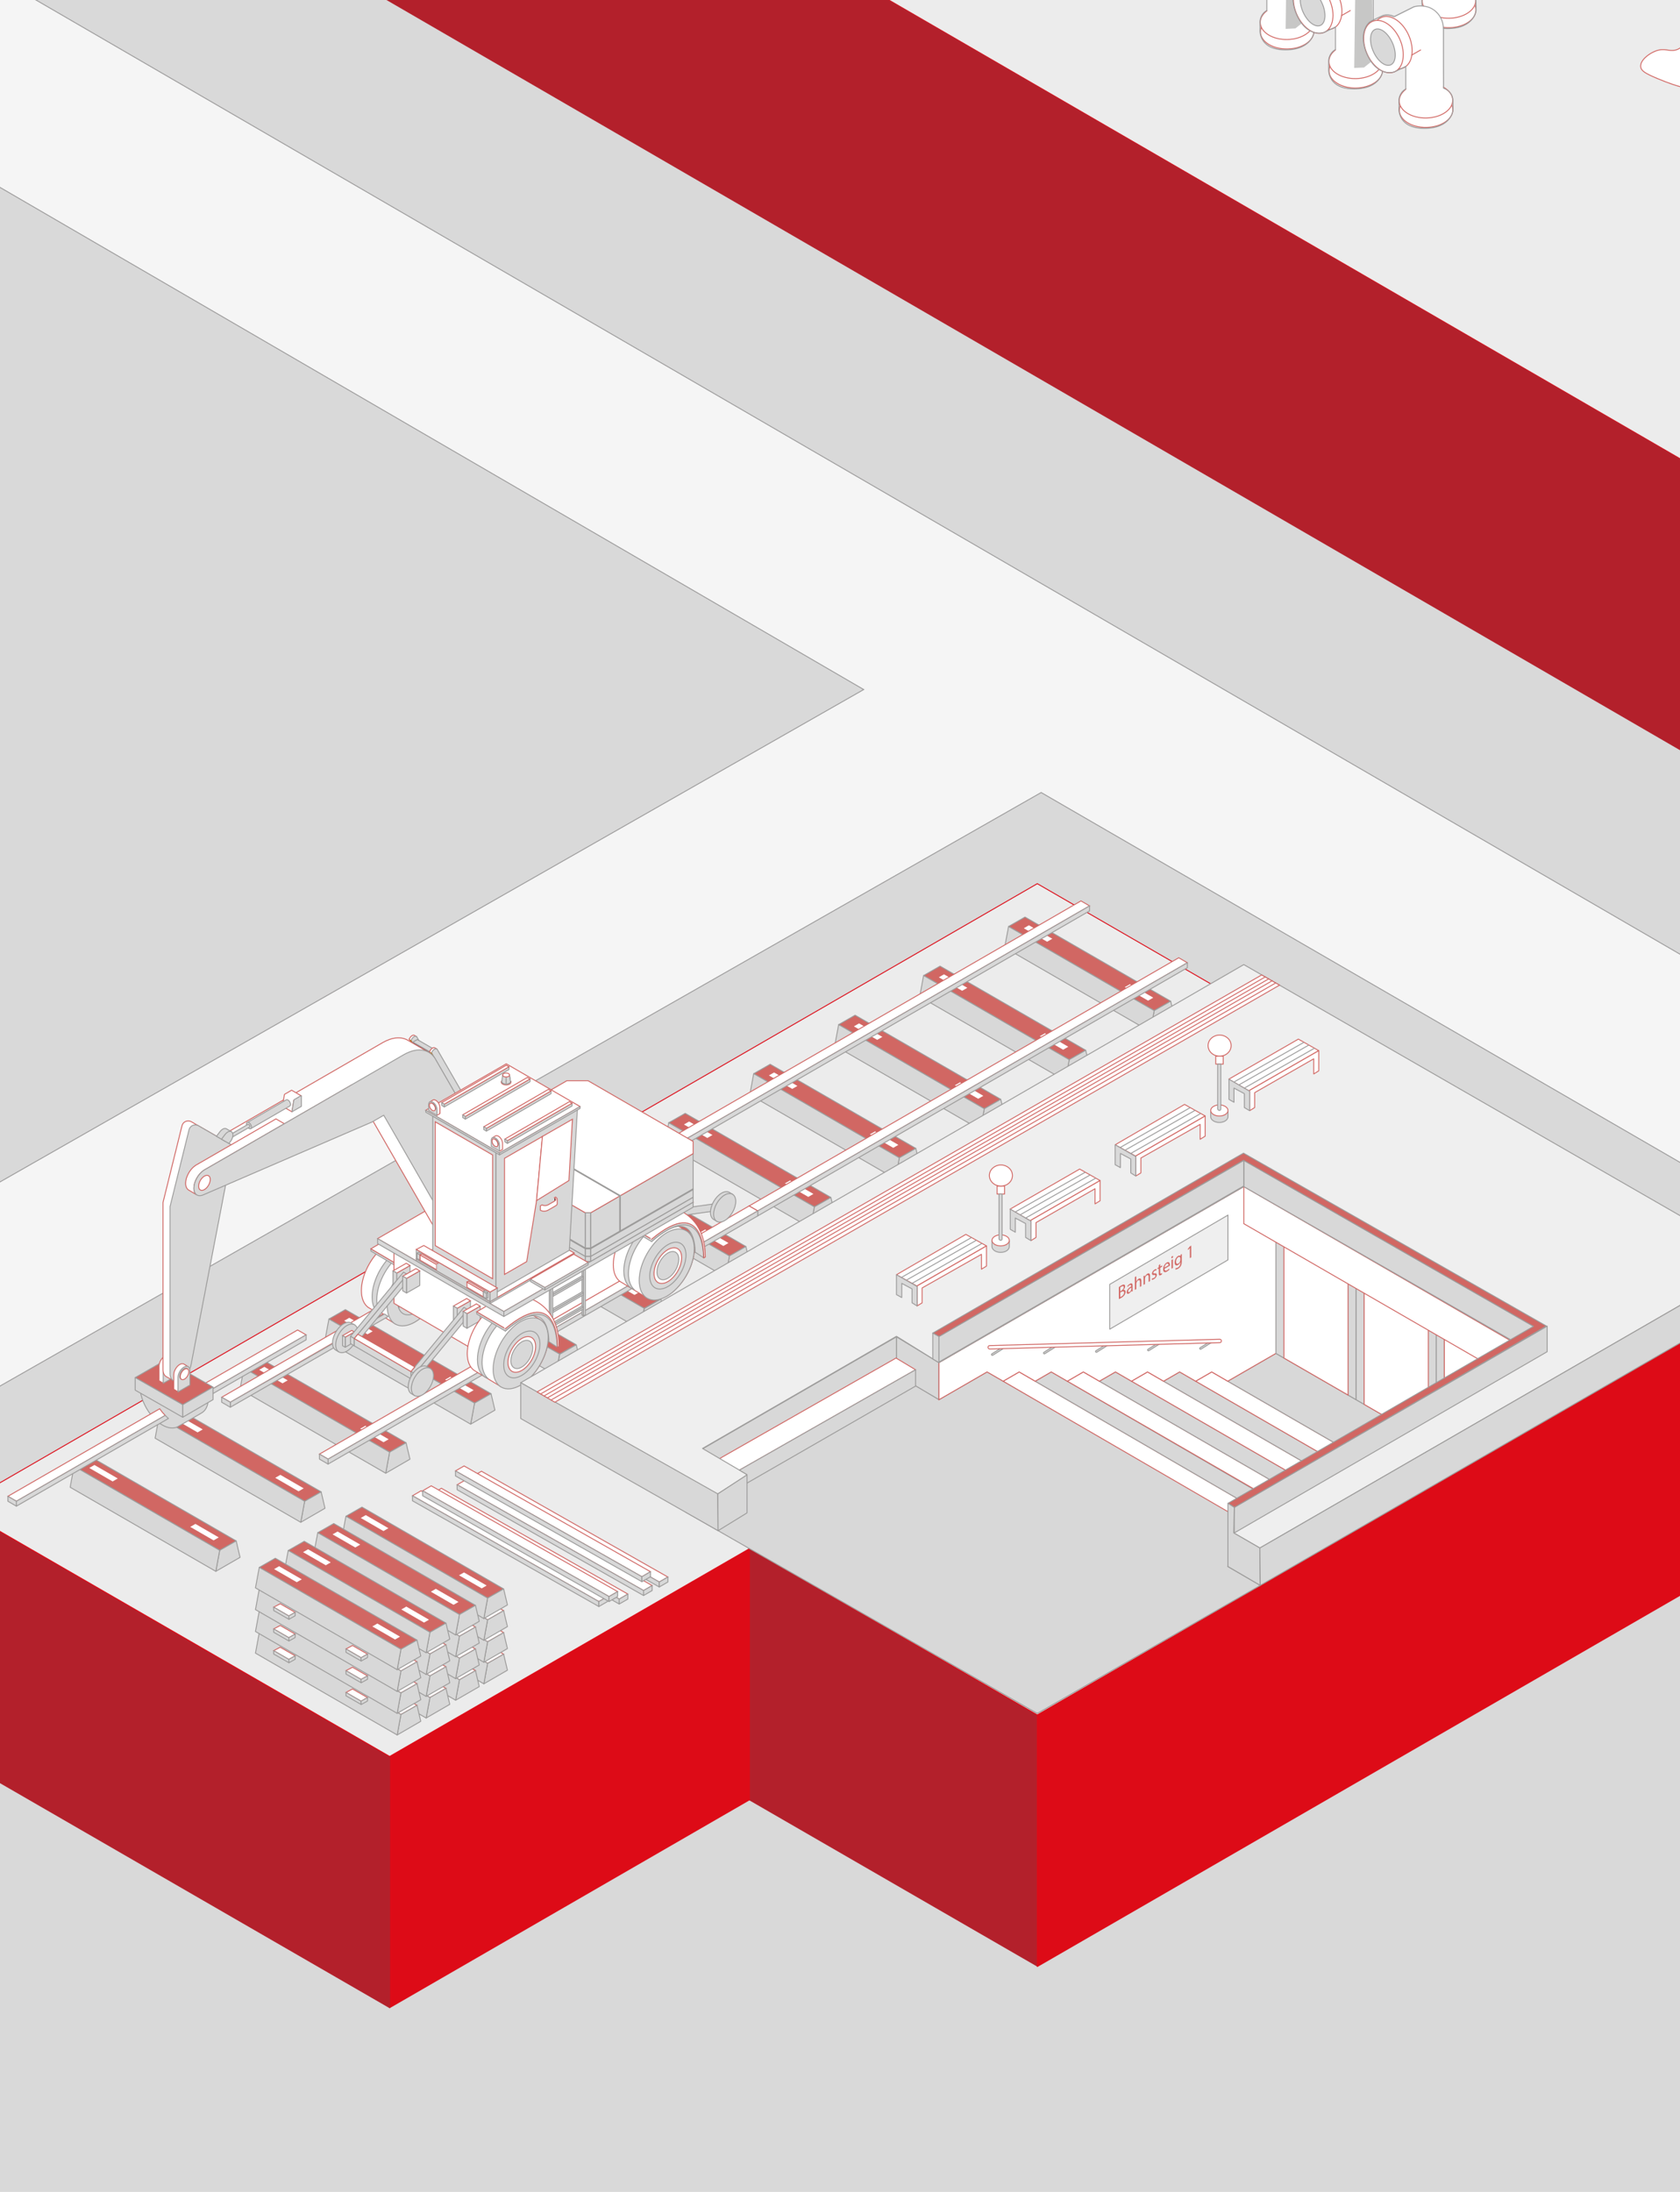 <?xml version="1.0" encoding="utf-8"?>
<!-- Generator: Adobe Illustrator 27.6.1, SVG Export Plug-In . SVG Version: 6.00 Build 0)  -->
<svg version="1.1" id="Ebene_1" xmlns="http://www.w3.org/2000/svg" xmlns:xlink="http://www.w3.org/1999/xlink" x="0px" y="0px"
	 viewBox="0 0 460 600" style="enable-background:new 0 0 460 600;" xml:space="preserve">
<style type="text/css">
	.st0{fill:#D9D9D9;}
	.st1{fill:#F5F5F5;stroke:#9C9B9B;stroke-width:0.25;stroke-linecap:round;stroke-miterlimit:10;}
	.st2{fill:#B3202B;stroke:#B3202B;stroke-width:0.25;stroke-linecap:round;stroke-linejoin:round;stroke-miterlimit:7.865;}
	.st3{fill:#DD0B17;stroke:#DD0B17;stroke-width:0.25;stroke-linecap:round;stroke-linejoin:round;stroke-miterlimit:7.865;}
	.st4{fill:#D9D9D9;stroke:#F3F2F3;stroke-width:2;stroke-linecap:round;stroke-miterlimit:10;}
	.st5{fill:#C7C7C6;}
	.st6{fill:#ECECEC;stroke:#DD0B17;stroke-width:0.25;stroke-linecap:round;stroke-miterlimit:10;}
	
		.st7{fill-rule:evenodd;clip-rule:evenodd;fill:#FFFFFF;stroke:#D16763;stroke-width:0.25;stroke-linecap:round;stroke-linejoin:round;stroke-miterlimit:7.865;}
	
		.st8{fill-rule:evenodd;clip-rule:evenodd;fill:#FFFFFF;stroke:#9C9B9B;stroke-width:0.25;stroke-linecap:round;stroke-linejoin:round;stroke-miterlimit:7.865;}
	
		.st9{fill-rule:evenodd;clip-rule:evenodd;fill:none;stroke:#9C9B9B;stroke-width:0.25;stroke-linecap:round;stroke-linejoin:round;stroke-miterlimit:7.865;}
	.st10{fill:none;stroke:#9C9B9B;stroke-width:0.25;stroke-linecap:round;stroke-linejoin:round;stroke-miterlimit:7.865;}
	.st11{fill-rule:evenodd;clip-rule:evenodd;fill:#FFFFFF;}
	
		.st12{fill-rule:evenodd;clip-rule:evenodd;fill:#D9D9D9;stroke:#9C9B9B;stroke-width:0.25;stroke-linecap:round;stroke-linejoin:round;stroke-miterlimit:7.865;}
	.st13{fill:#D9D9D9;stroke:#D16763;stroke-width:0.25;stroke-linecap:round;stroke-linejoin:round;stroke-miterlimit:7.865;}
	.st14{display:none;fill:url(#);}
	.st15{fill:#FFFFFF;stroke:#9C9B9B;stroke-width:0.25;stroke-linecap:round;stroke-linejoin:round;stroke-miterlimit:7.865;}
	.st16{fill:#D16763;stroke:#9C9B9B;stroke-width:0.25;stroke-linecap:round;stroke-linejoin:round;stroke-miterlimit:7.865;}
	.st17{fill:#D9D9D9;stroke:#9C9B9B;stroke-width:0.25;stroke-linecap:round;stroke-linejoin:round;stroke-miterlimit:7.865;}
	.st18{fill:#FFFFFF;stroke:#D16763;stroke-width:0.25;stroke-linecap:round;stroke-linejoin:round;stroke-miterlimit:7.865;}
	.st19{fill:#D16763;stroke:#DD0B17;stroke-width:0.25;stroke-linecap:round;stroke-linejoin:round;stroke-miterlimit:7.865;}
	.st20{fill:#FFFFFF;stroke:#FFFFFF;stroke-width:0.25;stroke-linecap:round;stroke-linejoin:round;stroke-miterlimit:7.865;}
	.st21{fill:#D16763;stroke:#D16763;stroke-width:0.25;stroke-linecap:round;stroke-linejoin:round;stroke-miterlimit:7.865;}
	.st22{fill:#9C9B9B;stroke:#9C9B9B;stroke-width:0.25;stroke-linecap:round;stroke-linejoin:round;stroke-miterlimit:7.865;}
	.st23{fill:none;stroke:#FFFFFF;stroke-width:0.25;stroke-linecap:round;stroke-linejoin:round;stroke-miterlimit:7.865;}
	.st24{fill:#FFFFFF;}
	.st25{fill:none;stroke:#D16763;stroke-width:0.25;stroke-linecap:round;stroke-linejoin:round;stroke-miterlimit:7.865;}
	.st26{fill:#B2B2B2;}
	.st27{fill:#FFFFFF;stroke:#D16763;stroke-width:0.25;stroke-linecap:round;stroke-miterlimit:10;}
	.st28{fill:#D9D9D9;stroke:#D16763;stroke-width:0.25;stroke-linecap:round;stroke-miterlimit:10;}
	.st29{fill:#D16763;}
	.st30{fill:#D9D9D9;stroke:#DDDDDC;stroke-width:0.25;stroke-linecap:round;stroke-linejoin:round;stroke-miterlimit:7.865;}
	.st31{fill:#D16763;stroke:#DDDDDC;stroke-width:0.25;stroke-linecap:round;stroke-miterlimit:10;}
	.st32{fill:none;stroke:#DDDDDC;stroke-width:0.25;stroke-linecap:round;stroke-linejoin:round;stroke-miterlimit:7.865;}
	.st33{fill:#ECECEC;}
	.st34{fill:#FFFFFF;stroke:#982F32;stroke-width:0.25;stroke-linecap:round;stroke-linejoin:round;stroke-miterlimit:7.865;}
	.st35{fill:none;stroke:#982F32;stroke-width:0.25;stroke-linecap:round;stroke-linejoin:round;stroke-miterlimit:7.865;}
	.st36{fill:#F5F5F5;}
	.st37{fill:#ECECEC;stroke:#DDDDDC;stroke-width:0.25;stroke-linecap:round;stroke-linejoin:round;stroke-miterlimit:7.865;}
	.st38{fill:#FFFFFF;stroke:#D16763;stroke-width:0.25;stroke-linecap:round;stroke-linejoin:round;stroke-miterlimit:7.864;}
	.st39{fill:#D9D9D9;stroke:#9C9B9B;stroke-width:0.25;stroke-linecap:round;stroke-linejoin:round;stroke-miterlimit:7.864;}
	.st40{fill:#9C9B9B;}
	.st41{fill:#FFFFFF;stroke:#9C9B9B;stroke-width:0.25;stroke-linecap:round;stroke-miterlimit:10;}
	.st42{fill:#D9D9D9;stroke:#9C9B9B;stroke-width:0.25;stroke-linecap:round;stroke-miterlimit:10;}
	.st43{fill:#D9D9D9;stroke:#F08888;stroke-width:0.25;stroke-linecap:round;stroke-linejoin:round;stroke-miterlimit:7.865;}
	.st44{fill:none;stroke:#9C9B9B;stroke-width:0.25;stroke-linecap:round;stroke-linejoin:round;stroke-miterlimit:7.865;}
	.st45{fill:none;stroke:#F08888;stroke-width:0.25;stroke-linecap:round;stroke-linejoin:round;stroke-miterlimit:7.865;}
	.st46{fill:#D9D9D9;stroke:#9C9B9B;stroke-width:0.25;stroke-linecap:round;stroke-linejoin:round;stroke-miterlimit:7.865;}
	.st47{fill:#FFFFFF;stroke:#D16763;stroke-width:0.25;stroke-linecap:round;stroke-linejoin:round;stroke-miterlimit:10;}
	.st48{fill:#FFFFFF;stroke:#F08888;stroke-width:0.25;stroke-linecap:round;stroke-linejoin:round;stroke-miterlimit:7.865;}
	.st49{fill:#D16763;stroke:#9C9B9B;stroke-width:0.25;stroke-linecap:round;stroke-linejoin:round;stroke-miterlimit:10;}
	.st50{fill:#FFFFFF;stroke:#9C9B9B;stroke-width:0.25;stroke-linecap:round;stroke-linejoin:round;stroke-miterlimit:10;}
	.st51{fill:none;stroke:#9C9B9B;stroke-width:0.25;stroke-linecap:round;stroke-linejoin:round;stroke-miterlimit:10;}
	.st52{fill:#F3F2F3;stroke:#D9D9D9;stroke-linecap:round;stroke-miterlimit:10;}
	.st53{fill:#DD0B17;}
	.st54{fill:#F5F5F5;stroke:#F08888;stroke-width:0.25;stroke-linecap:round;stroke-miterlimit:10;}
	.st55{fill:#D9D9D9;stroke:#F08888;stroke-width:0.25;stroke-linecap:round;stroke-miterlimit:10;}
	.st56{fill:#B2B2B2;stroke:#F08888;stroke-width:0.25;stroke-linecap:round;stroke-miterlimit:10;}
	.st57{clip-path:url(#SVGID_00000034057937921557968070000002043669678974138269_);fill:#C7C7C6;}
	.st58{clip-path:url(#SVGID_00000033355655124395878690000016652027166183843998_);fill:#C7C7C6;}
	.st59{clip-path:url(#SVGID_00000147912569196766341060000010258683392733303967_);fill:#C7C7C6;}
	.st60{fill:#D9D9D9;stroke:#D16763;stroke-width:0.25;stroke-linecap:round;stroke-linejoin:round;stroke-miterlimit:7.864;}
	.st61{fill:#F5F5F5;stroke:#9C9B9B;stroke-width:0.25;stroke-linecap:round;stroke-linejoin:round;stroke-miterlimit:7.865;}
	.st62{fill:#F08888;}
	.st63{display:none;}
	
		.st64{display:inline;fill:#FFFFFF;stroke:#020203;stroke-width:0.25;stroke-linecap:round;stroke-linejoin:round;stroke-miterlimit:7.865;}
	
		.st65{display:inline;fill:none;stroke:#020203;stroke-width:0.25;stroke-linecap:round;stroke-linejoin:round;stroke-miterlimit:7.865;}
	.st66{display:inline;}
	.st67{fill:none;stroke:#020203;stroke-width:0.25;stroke-linecap:round;stroke-linejoin:round;stroke-miterlimit:7.865;}
	.st68{clip-path:url(#SVGID_00000116947653989523865450000005042629637781752208_);fill:#C7C7C6;}
	.st69{fill:none;}
	.st70{fill:none;stroke:#D16763;stroke-width:0.25;stroke-linecap:round;stroke-miterlimit:10;}
	.st71{fill:#C7C7C6;stroke:#D16763;stroke-width:0.25;stroke-linecap:round;stroke-linejoin:round;stroke-miterlimit:7.865;}
	.st72{fill:none;stroke:#ECECEC;stroke-width:7;stroke-linecap:round;stroke-miterlimit:10;}
	.st73{fill:#F08888;stroke:#9C9B9B;stroke-width:0.25;stroke-linecap:round;stroke-linejoin:round;stroke-miterlimit:10;}
	.st74{fill:#D9D9D9;stroke:#D16763;stroke-width:0.25;stroke-linecap:round;stroke-linejoin:round;stroke-miterlimit:10;}
	.st75{fill:#D9D9D9;stroke:#9C9B9B;stroke-width:0.25;stroke-linecap:round;stroke-linejoin:round;stroke-miterlimit:10;}
	.st76{fill:none;stroke:#9C9B9B;stroke-width:0.25;stroke-linecap:round;stroke-miterlimit:10;}
	.st77{fill:#F3F2F3;}
	.st78{fill:#D8D8D8;stroke:#9C9B9A;stroke-width:0.25;stroke-linecap:round;stroke-linejoin:round;stroke-miterlimit:7.865;}
	.st79{fill:#FFFFFF;stroke:#D06663;stroke-width:0.25;stroke-linecap:round;stroke-miterlimit:7.865;}
	.st80{opacity:0.2;fill:#020203;}
	.st81{fill:#E2911A;}
	.st82{fill:#8C8C8C;}
	.st83{fill:#3F4151;}
	.st84{fill:#2E2E2E;}
	.st85{fill:#BA7414;}
	.st86{fill:#343434;}
	.st87{fill:#EFEFEF;}
	.st88{fill:#D6890E;}
	.st89{fill:#F3BA60;}
	.st90{fill:#CFCECE;}
	.st91{fill:#484848;}
	.st92{fill:#7494BC;}
	.st93{fill:#B6B6B5;}
	.st94{fill:#EFEFEF;stroke:#9C9B9A;stroke-width:0.25;stroke-linecap:round;stroke-linejoin:round;stroke-miterlimit:7.865;}
	.st95{fill:#878787;}
	.st96{enable-background:new    ;}
	.st97{clip-path:url(#SVGID_00000142144093244731681680000017034822732881679770_);}
	.st98{opacity:0.5;fill:#D8D8D8;}
	.st99{fill:#FFFFFF;stroke:#D16763;stroke-width:0.25;stroke-linecap:round;stroke-miterlimit:7.865;}
	.st100{fill:#C2C1C1;stroke:#9C9B9B;stroke-width:0.25;stroke-linecap:round;stroke-linejoin:round;stroke-miterlimit:7.865;}
	.st101{fill:#313131;}
	.st102{fill:#B3B2B2;}
	.st103{fill:#D9D9D9;stroke:#9C9B9B;stroke-width:0.25;stroke-linecap:round;stroke-linejoin:round;stroke-miterlimit:7.865;}
	.st104{fill:none;stroke:#9C9B9B;stroke-width:0.25;stroke-linecap:round;stroke-miterlimit:7.865;}
	.st105{fill:#33332E;}
	.st106{fill:#1F1F1F;}
	.st107{fill:#DEAB63;}
	.st108{fill:#020203;}
	.st109{fill:#4A4A42;}
	.st110{fill:#F1BA61;}
	.st111{opacity:0.1;fill:#020203;}
	.st112{fill:#E8AE54;}
	.st113{fill:#B0732E;}
	.st114{fill:#CE7E10;}
	.st115{opacity:0.15;fill:#B0732E;}
	.st116{fill:#313135;}
	.st117{fill:#5C533A;}
	.st118{fill:#CDC9C1;}
	.st119{opacity:0.5;fill:#27231E;}
	.st120{fill:#2B261B;}
	.st121{fill:#36312C;}
	.st122{fill:#6C696E;}
	.st123{fill:#27231E;}
	.st124{fill:#DEC14F;}
	.st125{fill:#E7CE6F;}
	.st126{fill:#EEECEA;}
	.st127{fill:#CCB04A;}
	.st128{fill:#CAC6BE;}
	.st129{fill:#3C3626;}
	.st130{fill:#EAEAEA;}
	.st131{fill:#BABABA;}
	.st132{fill:#57BA9F;}
</style>
<rect x="-1000.11" y="-924.77" class="st0" width="3224.14" height="2332.85"/>
<path class="st1" d="M2253.85,66.77L1014.67,824.51L590.36,577.46l170.56-99.31l0,0c0.01-0.01,0.03-0.01,0.04-0.02l983.6-575.26
	c7.46-4.36,12.06-12.33,12.13-20.97c0.06-8.64-4.43-16.67-11.82-21.14L656.43-797.28c-7.67-4.63-17.25-4.72-24.99-0.21
	L-773.61,19.88c-7.55,4.39-12.19,12.48-12.18,21.22c0.01,8.74,4.68,16.81,12.25,21.17l443.79,256.23l-297.21,178.17
	c-7.49,4.49-12.02,12.63-11.9,21.36s4.89,16.74,12.5,21.01l1125.69,631.82c3.73,2.09,7.86,3.13,11.99,3.13
	c4.3,0,8.6-1.13,12.44-3.39L2254.4,123.32L2253.85,66.77z M180.59-478.53l346.72,206.11l36.51-35.29L229.06-506.72l414.46-241.11
	l1040.76,629.2L748.55,428.63L-316.49-189.36L180.59-478.53z M-268.85,339.12c7.45-4.46,11.97-12.53,11.9-21.21
	c-0.07-8.68-4.73-16.67-12.25-21.01L-712.44,40.98L-365.24-161l601.73,349.75l-688.12,392.18l-113.92-63.94L-268.85,339.12z
	 M511.03,1121.24l-913.27-512.59l687.32-391.71l414.77,240.07l-170.5,99.27c-7.54,4.39-12.17,12.45-12.17,21.17
	s4.64,16.78,12.17,21.17l436.93,254.39L511.03,1121.24z"/>
<g>
	<polygon class="st6" points="1196.33,-46.28 1457.37,-195.77 1185.15,-356 1145.67,-333.24 1033.89,-398.63 1092.31,-432.08 
		820.09,-592.31 559.02,-441.81 671.32,-376.14 497.55,-273.24 405.73,-326.26 42.38,-116.48 780.64,311.4 1193.64,73.11 
		1000.6,-38.75 1105.28,-99.17 1036.47,-139.13 931.92,-78.55 816.88,-145.21 769.06,-116.48 566.3,-233.55 739.88,-336.03 
		831.27,-282.59 963.36,-358.24 1076.18,-293.18 924.08,-205.5 	"/>
	<polygon class="st2" points="42.27,-116.39 42.27,-36.99 780.53,391.05 780.53,311.49 	"/>
</g>
<g>
	<g>
		<g>
			<g>
				<g>
					<g>
						
							<ellipse transform="matrix(1 -0.017 0.017 1 6.654820e-03 6.631)" class="st18" cx="396.74" cy="2.92" rx="7.32" ry="4.77"/>
						
							<ellipse transform="matrix(1 -0.017 0.017 1 0.05 6.63)" class="st18" cx="396.69" cy="0.33" rx="7.32" ry="4.77"/>
					</g>
				</g>
				<path class="st24" d="M392.59-24.96l-4.81,2.48v5.89l3.58-1.96v18h0.04c-0.01,0.06-0.02,0.12-0.02,0.18
					c0,1.51,2.26,2.73,5.04,2.73c2.78,0,5.04-1.22,5.04-2.73c0-0.06-0.01-0.12-0.02-0.18h0.02v-19.01
					C401.46-24.11,396.64-27.05,392.59-24.96z"/>
			</g>
		</g>
		<g>
			<path class="st40" d="M395.28-25.57c1.34,0,3.17,0.37,4.62,2.05c1.04,1.19,1.53,2.76,1.52,4.35c-0.03,4.28,0.03,16.1,0.03,16.1
				s2.51,0.69,2.55,3.28s0.04,2.59,0.04,2.59s-0.35,4.85-7.68,4.89c-0.03,0-0.05,0-0.08,0c-7.25,0-6.81-5.31-6.81-5.31v-2.4
				c0,0,0.09-1.92,1.87-2.85c0,0,0,0,0,0v-6.46l-3.18,1.54c0,0-0.57,0.22-1.42,0.22c-1.54,0-4.04-0.71-5.89-4.66
				c-2.88-6.15,0.47-8.88,0.47-8.88l0.76-0.47l2.88-1.33c0,0,0.43-0.18,1.12-0.18c0.53,0,1.21,0.11,1.98,0.49l5.4-2.7
				C393.46-25.33,394.22-25.57,395.28-25.57 M395.28-25.82c-1.09,0-1.87,0.24-1.9,0.25l-5.32,2.66c-0.65-0.31-1.31-0.46-1.97-0.46
				c-0.73,0-1.2,0.2-1.22,0.21l-2.88,1.34l-0.79,0.49c-0.17,0.14-3.48,2.95-0.56,9.2c1.95,4.18,4.67,4.8,6.11,4.8
				c0.89,0,1.49-0.22,1.51-0.23l2.84-1.37v5.91c-1.76,1-1.87,2.9-1.87,2.98l0,2.42c-0.01,0.06-0.15,1.99,1.31,3.58
				c1.21,1.32,3.15,1.99,5.75,1.99l0.08,0c7.48-0.04,7.93-5.07,7.93-5.12l-0.04-2.61c-0.04-2.32-1.95-3.22-2.55-3.45
				c-0.01-1.49-0.06-11.98-0.03-15.92c0.01-1.72-0.55-3.32-1.58-4.51C398.56-25.45,396.63-25.82,395.28-25.82L395.28-25.82z"/>
		</g>
	</g>
	<g>
		<g>
			<g>
				<g>
					<g>
						
							<ellipse transform="matrix(1 -0.017 0.017 1 -0.097 5.891)" class="st18" cx="352.39" cy="8.74" rx="7.32" ry="4.77"/>
						
							<ellipse transform="matrix(1 -0.017 0.017 1 -0.054 5.89)" class="st18" cx="352.34" cy="6.15" rx="7.32" ry="4.77"/>
					</g>
				</g>
				<path class="st24" d="M348.24-19.14l-4.81,2.48v5.89l3.58-1.96v18h0.04c-0.01,0.06-0.02,0.12-0.02,0.18
					c0,1.51,2.26,2.73,5.04,2.73c2.78,0,5.04-1.22,5.04-2.73c0-0.06-0.01-0.12-0.02-0.18h0.02v-19.01
					C357.11-18.29,352.28-21.23,348.24-19.14z"/>
			</g>
			<polygon class="st5" points="352.02,7.9 354.7,7.78 357.11,5.84 356.88,-15.41 354.99,-18.35 352.39,-19.55 			"/>
		</g>
		<g>
			<path class="st40" d="M350.93-19.75c1.34,0,3.17,0.37,4.62,2.05c1.04,1.19,1.53,2.76,1.52,4.35c-0.03,4.28,0.03,16.1,0.03,16.1
				s2.51,0.69,2.55,3.28s0.04,2.59,0.04,2.59s-0.35,4.85-7.68,4.89c-0.03,0-0.05,0-0.08,0c-7.25,0-6.81-5.31-6.81-5.31v-2.4
				c0,0,0.09-1.92,1.87-2.85c0,0,0,0,0,0v-6.46l-3.18,1.54c0,0-0.57,0.22-1.42,0.22c-1.54,0-4.04-0.71-5.89-4.66
				c-2.88-6.15,0.47-8.88,0.47-8.88l0.76-0.47l2.88-1.33c0,0,0.43-0.18,1.12-0.18c0.53,0,1.21,0.11,1.98,0.49l5.4-2.7
				C349.11-19.51,349.86-19.75,350.93-19.75 M350.93-20c-1.09,0-1.87,0.24-1.9,0.25l-5.32,2.66c-0.65-0.31-1.31-0.46-1.97-0.46
				c-0.73,0-1.2,0.2-1.22,0.21L337.64-16l-0.79,0.49c-0.17,0.14-3.48,2.95-0.56,9.2c1.95,4.18,4.67,4.8,6.11,4.8
				c0.89,0,1.49-0.22,1.51-0.23l2.84-1.37v5.91c-1.76,1-1.87,2.9-1.87,2.98l0,2.42c-0.01,0.06-0.15,1.99,1.31,3.58
				c1.21,1.32,3.15,1.99,5.75,1.99l0.08,0c7.48-0.04,7.93-5.07,7.93-5.12l-0.04-2.61c-0.04-2.32-1.95-3.22-2.55-3.45
				c-0.01-1.49-0.06-11.98-0.03-15.92c0.01-1.72-0.55-3.32-1.58-4.51C354.21-19.63,352.28-20,350.93-20L350.93-20z"/>
		</g>
	</g>
	<g>
		<g>
			<g>
				<g>
					<g>
						
							<ellipse transform="matrix(1 -0.017 0.017 1 -0.273 6.206)" class="st18" cx="371.17" cy="19.43" rx="7.32" ry="4.77"/>
						
							<ellipse transform="matrix(1 -0.017 0.017 1 -0.23 6.205)" class="st18" cx="371.13" cy="16.85" rx="7.32" ry="4.77"/>
					</g>
				</g>
				<path class="st24" d="M367.02-8.44l-4.81,2.48v5.89l3.58-1.96v18h0.04c-0.01,0.06-0.02,0.12-0.02,0.18
					c0,1.51,2.26,2.73,5.04,2.73c2.78,0,5.04-1.22,5.04-2.73c0-0.06-0.01-0.12-0.02-0.18h0.02V-3.04
					C375.89-7.6,371.07-10.53,367.02-8.44z"/>
				<g>
					<g>
						
							<ellipse transform="matrix(0.915 -0.403 0.403 0.915 30.46 146.093)" class="st18" cx="362.01" cy="0.74" rx="4.91" ry="7.54"/>
						
							<ellipse transform="matrix(0.915 -0.403 0.403 0.915 29.82 145.201)" class="st18" cx="359.57" cy="1.82" rx="4.91" ry="7.54"/>
					</g>
					
						<ellipse transform="matrix(0.915 -0.403 0.403 0.915 29.746 145.148)" class="st17" cx="359.41" cy="1.97" rx="2.87" ry="5.3"/>
				</g>
				<line class="st18" x1="367.32" y1="4.27" x2="369.73" y2="2.89"/>
			</g>
			<polygon class="st5" points="370.8,18.6 373.48,18.48 375.89,16.54 375.66,-4.71 373.78,-7.65 371.17,-8.85 			"/>
		</g>
		<g>
			<path class="st40" d="M369.72-9.05c1.34,0,3.17,0.37,4.62,2.05c1.04,1.19,1.53,2.76,1.52,4.35c-0.03,4.28,0.03,16.1,0.03,16.1
				s2.51,0.69,2.55,3.28s0.04,2.59,0.04,2.59s-0.35,4.85-7.68,4.89c-0.03,0-0.05,0-0.08,0c-7.25,0-6.81-5.31-6.81-5.31v-2.4
				c0,0,0.09-1.92,1.87-2.85v0V7.18l-3.18,1.54c0,0-0.57,0.22-1.42,0.22c-1.54,0-4.04-0.71-5.89-4.66
				c-2.88-6.15,0.47-8.88,0.47-8.88l0.76-0.47l2.88-1.33c0,0,0.43-0.18,1.12-0.18c0.53,0,1.21,0.11,1.98,0.49l5.4-2.7
				C367.89-8.81,368.65-9.05,369.72-9.05 M369.72-9.3c-1.09,0-1.87,0.24-1.9,0.25l-5.32,2.66c-0.65-0.31-1.31-0.46-1.97-0.46
				c-0.73,0-1.2,0.2-1.22,0.21l-2.88,1.34l-0.79,0.49c-0.17,0.14-3.48,2.95-0.56,9.2c1.95,4.18,4.67,4.8,6.11,4.8
				c0.89,0,1.49-0.22,1.51-0.23l2.84-1.37v5.91c-1.76,1-1.87,2.9-1.87,2.98l0,2.42c-0.01,0.06-0.15,1.99,1.31,3.58
				c1.21,1.32,3.15,1.99,5.75,1.99l0.08,0c7.48-0.04,7.93-5.07,7.93-5.12l-0.04-2.61c-0.04-2.32-1.95-3.22-2.55-3.45
				c-0.01-1.49-0.06-11.98-0.03-15.92c0.01-1.72-0.55-3.32-1.58-4.51C372.99-8.93,371.06-9.3,369.72-9.3L369.72-9.3z"/>
		</g>
	</g>
	<g>
		<g>
			<g>
				<g>
					<g>
						
							<ellipse transform="matrix(1 -0.017 0.017 1 -0.451 6.529)" class="st18" cx="390.42" cy="30.22" rx="7.32" ry="4.77"/>
						
							<ellipse transform="matrix(1 -0.017 0.017 1 -0.407 6.528)" class="st18" cx="390.38" cy="27.64" rx="7.32" ry="4.77"/>
					</g>
				</g>
				<path class="st24" d="M386.27,2.34l-4.81,2.48v5.89l3.58-1.96v18h0.04c-0.01,0.06-0.02,0.12-0.02,0.18
					c0,1.51,2.26,2.73,5.04,2.73c2.78,0,5.04-1.22,5.04-2.73c0-0.06-0.01-0.12-0.02-0.18h0.02V7.75
					C395.14,3.19,390.32,0.25,386.27,2.34z"/>
				<g>
					<g>
						
							<ellipse transform="matrix(0.915 -0.403 0.403 0.915 27.744 154.776)" class="st18" cx="381.26" cy="11.53" rx="4.91" ry="7.54"/>
						
							<ellipse transform="matrix(0.915 -0.403 0.403 0.915 27.104 153.884)" class="st18" cx="378.82" cy="12.61" rx="4.91" ry="7.54"/>
					</g>
					
						<ellipse transform="matrix(0.915 -0.403 0.403 0.915 27.03 153.831)" class="st17" cx="378.66" cy="12.76" rx="2.87" ry="5.3"/>
				</g>
				<line class="st18" x1="386.57" y1="15.06" x2="388.98" y2="13.68"/>
			</g>
		</g>
		<g>
			<path class="st40" d="M388.97,1.74c1.34,0,3.17,0.37,4.62,2.05c1.04,1.19,1.53,2.76,1.52,4.35c-0.03,4.28,0.03,16.1,0.03,16.1
				s2.51,0.69,2.55,3.28s0.04,2.59,0.04,2.59s-0.35,4.85-7.68,4.89c-0.03,0-0.05,0-0.08,0c-7.25,0-6.81-5.31-6.81-5.31v-2.4
				c0,0,0.09-1.92,1.87-2.85l0,0v-6.46l-3.18,1.54c0,0-0.57,0.22-1.42,0.22c-1.54,0-4.04-0.71-5.89-4.66
				c-2.88-6.15,0.47-8.88,0.47-8.88l0.76-0.47l2.88-1.33c0,0,0.43-0.18,1.12-0.18c0.53,0,1.21,0.11,1.98,0.49l5.4-2.7
				C387.14,1.98,387.9,1.74,388.97,1.74 M388.97,1.49c-1.09,0-1.87,0.24-1.9,0.25l-5.32,2.66c-0.65-0.31-1.31-0.46-1.97-0.46
				c-0.73,0-1.2,0.2-1.22,0.21l-2.88,1.34l-0.79,0.49c-0.17,0.14-3.48,2.95-0.56,9.2c1.95,4.18,4.67,4.8,6.11,4.8
				c0.89,0,1.49-0.22,1.51-0.23l2.84-1.37v5.91c-1.76,1-1.87,2.9-1.87,2.98l0,2.42c-0.01,0.06-0.15,1.99,1.31,3.58
				c1.21,1.32,3.15,1.99,5.75,1.99l0.08,0c7.48-0.04,7.93-5.07,7.93-5.12l-0.04-2.61c-0.04-2.32-1.95-3.22-2.55-3.45
				c-0.01-1.49-0.06-11.98-0.03-15.92c0.01-1.72-0.55-3.32-1.58-4.51C392.25,1.86,390.32,1.49,388.97,1.49L388.97,1.49z"/>
		</g>
	</g>
</g>
<g>
	<g>
		<path class="st27" d="M449.24,18.34c-0.24-1.7,2.06-3.63,4.16-4.4c2.47-0.9,3.49,0.23,5.38-0.24c4.25-1.07,2.86-7.78,7.58-11.73
			c4.24-3.55,7.58,0,15.4-4.16c3.35-1.78,5.94-4.14,7.58-5.62c4.34-3.95,3.75-4.87,6.6-7.09c4.91-3.83,12.86-5.92,16.62-2.93
			c1.62,1.29,1.38,2.66,3.67,4.16c2.81,1.84,4.39,0.56,6.11,1.96c3.24,2.63-0.23,8.87,2.93,11.49c1.46,1.21,2.39,0.06,6.36,0.98
			c1.86,0.43,6.93,1.61,9.04,5.38c1.65,2.93,0.07,4.87,1.96,6.84c2,2.1,4.54,0.7,6.11,2.44c2.26,2.51-0.22,8.47-1.96,11.49
			c-4.14,7.21-11.2,10.11-12.22,10.51c-7.48,2.95-9.22-0.48-23.96,1.47c-9.36,1.24-12.96,1.96-12.96,1.96
			c-7.2,1.44-9.78,2.56-11.98,0.98c-3.16-2.27-1.17-6.97-4.64-9.29c-2.35-1.56-3.77,0.22-7.82-0.98c-4.42-1.31-3.83-3.77-9.04-6.36
			c-3.02-1.5-3.89-1.01-10.27-3.67C450.5,20.11,449.39,19.4,449.24,18.34z"/>
	</g>
</g>
<g>
	<g>
		<polygon class="st78" points="257.09,372.84 257.09,365.85 340.56,317.64 340.56,324.63 		"/>
		<g>
			<g>
				<g>
					<polygon class="st2" points="284.02,538.19 284.02,469.43 205.2,423.92 205.2,492.68 					"/>
					<polygon class="st3" points="284.02,469.43 481.05,355.66 481.05,424.54 284.02,538.31 					"/>
					<polygon class="st3" points="205.2,423.92 106.69,480.8 106.69,549.57 205.2,492.68 					"/>
					<polygon class="st2" points="106.69,549.57 106.69,480.8 -11.53,412.54 -11.53,481.31 					"/>
					<polygon class="st6" points="481.05,355.66 284.02,469.43 205.2,423.92 106.69,480.8 -11.53,412.54 284.02,241.89 					"/>
				</g>
				<g>
					<g>
						<path class="st79" d="M119.45,344.4L119.45,344.4L119.45,344.4c-0.3-0.25-0.25-0.25-0.58-0.47l-6.97-3.98
							c-1.37-0.94-3.33-0.85-5.5,0.41c-4.1,2.37-7.45,8.18-7.45,12.91c0,2.17,0.7,3.75,1.86,4.6l0,0l0.02,0.01
							c-0.02-0.01-0.22-0.1,0,0l7.46,4.53l0.1-0.15c1.35,0.8,3.23,0.7,5.3-0.49c4.1-2.37,7.45-8.18,7.45-12.91
							C121.13,346.8,120.5,345.28,119.45,344.4z"/>
						
							<ellipse transform="matrix(0.5 -0.866 0.866 0.5 -249.075 274.989)" class="st78" cx="113.59" cy="353.18" rx="10.66" ry="6.15"/>
						
							<ellipse transform="matrix(0.5 -0.866 0.866 0.5 -249.178 275.409)" class="st78" cx="113.9" cy="353.48" rx="7.02" ry="4.05"/>
						
							<ellipse transform="matrix(0.5 -0.866 0.866 0.5 -249.178 275.409)" class="st79" cx="113.9" cy="353.48" rx="5.35" ry="3.09"/>
						
							<ellipse transform="matrix(0.5 -0.866 0.866 0.5 -249.178 275.409)" class="st78" cx="113.9" cy="353.48" rx="4.23" ry="2.44"/>
						<path class="st80" d="M113.9,351.94c-2.09,1.21-3.89,3.76-4.62,6.3c-0.22-0.52-0.35-1.16-0.35-1.9c0-3.15,2.23-7.02,4.96-8.6
							c2.73-1.58,4.96-0.29,4.96,2.87c0,0.74-0.12,1.52-0.35,2.3C117.79,351.21,115.99,350.74,113.9,351.94z"/>
					</g>
					<path class="st78" d="M103.16,355.76c0-4.79,3.39-10.66,7.54-13.06c1.76-1.02,3.39-1.25,4.68-0.81
						c-1.38-1.26-3.54-1.34-5.95,0.05c-4.15,2.39-7.54,8.27-7.54,13.06c0,2.75,1.12,4.56,2.86,5.16
						C103.76,359.26,103.16,357.76,103.16,355.76z"/>
					<g>
						<path class="st81" d="M123.65,351.57l-2.36-1.55c0,0,0.4-13.77-11.91-2.9C109.5,347.15,123.14,333.99,123.65,351.57z"/>
						<path class="st78" d="M124.07,351.33c0,0,0.18-17.34-14.69-4.86c0.12,0.05-7.83-4.62-7.83-4.62v0.59l7.83,4.68
							c0,0,13.45-12.81,14.27,4.45C123.52,351.61,124.07,351.33,124.07,351.33z"/>
						<path class="st79" d="M101.55,341.84l8.23-4.84c0,0,14.29-0.75,14.29,14.32c0.09-0.03-0.41,0.24-0.41,0.24
							s0.59-17.58-14.27-5.1C109.5,346.51,101.55,341.84,101.55,341.84z"/>
					</g>
				</g>
				<g>
					<g>
						<polygon class="st49" points="320.54,274.06 280.66,251.03 276.15,253.61 316.03,276.64 						"/>
						<polygon class="st78" points="320.54,274.06 321.61,278.55 314.96,282.39 316.03,276.64 						"/>
						<polygon class="st78" points="276.15,253.61 316.03,276.64 314.96,282.39 275.08,259.37 						"/>
						<polygon class="st79" points="316.03,273.1 309.38,269.26 307.72,270.22 314.36,274.06 						"/>
						<polygon class="st79" points="288.38,256.97 281.73,253.13 280.07,254.09 286.71,257.93 						"/>
					</g>
					<g>
						<polygon class="st49" points="297.28,287.49 257.4,264.46 252.89,267.04 292.76,290.07 						"/>
						<polygon class="st78" points="297.28,287.49 298.34,291.98 291.7,295.82 292.76,290.07 						"/>
						<polygon class="st78" points="252.89,267.04 292.76,290.07 291.7,295.82 251.82,272.8 						"/>
						<polygon class="st79" points="292.76,286.53 286.12,282.69 284.46,283.65 291.1,287.49 						"/>
						<polygon class="st79" points="265.11,270.4 258.47,266.56 256.81,267.52 263.45,271.36 						"/>
					</g>
					<g>
						<polygon class="st49" points="274.02,300.92 234.14,277.89 229.63,280.47 269.5,303.5 						"/>
						<polygon class="st78" points="274.02,300.92 275.08,305.42 268.44,309.25 269.5,303.5 						"/>
						<polygon class="st78" points="229.63,280.47 269.5,303.5 268.44,309.25 228.56,286.23 						"/>
						<polygon class="st79" points="269.5,299.96 262.86,296.12 261.2,297.08 267.84,300.92 						"/>
						<polygon class="st79" points="241.85,283.83 235.21,279.99 233.55,280.95 240.19,284.79 						"/>
					</g>
					<g>
						<polygon class="st49" points="250.76,314.35 210.88,291.32 206.37,293.9 246.24,316.93 						"/>
						<polygon class="st78" points="250.76,314.35 251.82,318.85 245.18,322.68 246.24,316.93 						"/>
						<polygon class="st78" points="206.37,293.9 246.24,316.93 245.18,322.68 205.3,299.66 						"/>
						<polygon class="st79" points="246.24,313.39 239.6,309.55 237.93,310.51 244.58,314.35 						"/>
						<polygon class="st79" points="218.59,297.26 211.95,293.42 210.28,294.38 216.93,298.22 						"/>
					</g>
					<g>
						<polygon class="st49" points="227.5,327.78 187.62,304.76 183.1,307.33 222.98,330.36 						"/>
						<polygon class="st78" points="227.5,327.78 228.56,332.28 221.91,336.12 222.98,330.36 						"/>
						<polygon class="st78" points="183.1,307.33 222.98,330.36 221.91,336.12 182.04,313.09 						"/>
						<polygon class="st79" points="222.98,326.82 216.33,322.98 214.67,323.94 221.32,327.78 						"/>
						<polygon class="st79" points="195.33,310.69 188.68,306.85 187.02,307.81 193.67,311.65 						"/>
					</g>
					<g>
						<polygon class="st49" points="204.23,341.21 164.36,318.19 159.84,320.77 199.72,343.79 						"/>
						<polygon class="st78" points="204.23,341.21 205.3,345.71 198.65,349.55 199.72,343.79 						"/>
						<polygon class="st78" points="159.84,320.77 199.72,343.79 198.65,349.55 158.78,326.52 						"/>
						<polygon class="st79" points="199.72,340.25 193.07,336.41 191.41,337.37 198.06,341.21 						"/>
						<polygon class="st82" points="172.07,324.12 165.42,320.29 163.76,321.25 170.41,325.08 						"/>
					</g>
					<g>
						<polygon class="st82" points="148.81,337.55 142.16,333.72 140.5,334.68 147.15,338.51 						"/>
					</g>
					<g>
						<polygon class="st49" points="157.71,368.07 117.84,345.05 113.32,347.63 153.2,370.65 						"/>
						<polygon class="st78" points="113.32,347.63 153.2,370.65 152.13,376.41 112.25,353.38 						"/>
						<polygon class="st82" points="153.2,367.11 146.55,363.28 144.89,364.24 151.54,368.07 						"/>
						<polygon class="st82" points="125.55,350.99 118.9,347.15 117.24,348.11 123.89,351.94 						"/>
					</g>
					<g>
						<polygon class="st49" points="134.45,381.5 94.57,358.48 90.06,361.06 129.94,384.08 						"/>
						<polygon class="st78" points="134.45,381.5 135.52,386 128.87,389.84 129.94,384.08 						"/>
						<polygon class="st78" points="90.06,361.06 129.94,384.08 128.87,389.84 88.99,366.81 						"/>
						<polygon class="st79" points="129.94,380.54 123.29,376.71 121.63,377.67 128.27,381.5 						"/>
						<polygon class="st79" points="102.29,364.42 95.64,360.58 93.98,361.54 100.62,365.38 						"/>
					</g>
					<g>
						<polygon class="st49" points="111.19,394.93 71.31,371.91 66.8,374.49 106.67,397.51 						"/>
						<polygon class="st78" points="111.19,394.93 112.25,399.43 105.61,403.27 106.67,397.51 						"/>
						<polygon class="st78" points="66.8,374.49 106.67,397.51 105.61,403.27 65.73,380.25 						"/>
						<polygon class="st79" points="106.67,393.98 100.03,390.14 98.37,391.1 105.01,394.93 						"/>
						<polygon class="st79" points="79.02,377.85 72.38,374.01 70.72,374.97 77.36,378.81 						"/>
					</g>
					<g>
						<polygon class="st49" points="180.9,355.55 141.02,332.53 136.5,335.11 176.38,358.13 						"/>
						<polygon class="st78" points="136.5,335.11 176.38,358.13 175.31,363.89 135.44,340.86 						"/>
						<polygon class="st78" points="180.97,355.59 182.04,360.09 175.39,363.92 176.45,358.17 						"/>
					</g>
					<polygon class="st79" points="175.39,353.65 168.74,349.81 167.08,350.77 173.73,354.61 					"/>
					<g>
						<polygon class="st49" points="87.93,408.37 48.05,385.34 43.54,387.92 83.41,410.95 						"/>
						<polygon class="st78" points="87.93,408.37 88.99,412.86 82.35,416.7 83.41,410.95 						"/>
						<polygon class="st78" points="43.54,387.92 83.41,410.95 82.35,416.7 42.47,393.68 						"/>
						<polygon class="st79" points="83.41,407.41 76.77,403.57 75.11,404.53 81.75,408.37 						"/>
						<polygon class="st79" points="55.76,391.28 49.12,387.44 47.46,388.4 54.1,392.24 						"/>
					</g>
					<g>
						<polygon class="st49" points="64.67,421.8 24.79,398.77 20.28,401.35 60.15,424.38 						"/>
						<polygon class="st78" points="64.67,421.8 65.73,426.3 59.09,430.13 60.15,424.38 						"/>
						<polygon class="st78" points="20.28,401.35 60.15,424.38 59.09,430.13 19.21,407.11 						"/>
						<polygon class="st79" points="60.15,420.84 53.51,417 51.84,417.96 58.49,421.8 						"/>
						<polygon class="st79" points="32.5,404.71 25.86,400.87 24.19,401.83 30.84,405.67 						"/>
					</g>
					<g>
						<g>
							<polygon class="st79" points="325.11,263.54 207.47,331.47 205.11,330.11 322.75,262.17 							"/>
							<polygon class="st78" points="207.47,331.47 207.47,332.84 325.11,264.9 325.11,263.54 							"/>
							<polygon class="st83" points="205.11,330.11 207.47,331.47 207.47,332.84 205.11,331.47 							"/>
						</g>
						<g>
							<polygon class="st79" points="207.47,331.47 89.83,399.41 87.47,398.04 205.11,330.11 							"/>
							<polygon class="st78" points="89.83,399.41 89.83,400.77 207.47,332.84 207.47,331.47 							"/>
							<polygon class="st78" points="87.47,398.04 89.83,399.41 89.83,400.77 87.47,399.41 							"/>
						</g>
					</g>
					<g>
						<g>
							<polygon class="st79" points="298.34,247.97 180.7,315.91 178.34,314.55 295.98,246.61 							"/>
							<polygon class="st78" points="180.7,315.91 180.7,317.27 298.34,249.34 298.34,247.97 							"/>
							<polygon class="st83" points="178.34,314.55 180.7,315.91 180.7,317.27 178.34,315.91 							"/>
						</g>
						<g>
							<polygon class="st79" points="104.92,359.67 63.06,383.84 60.7,382.48 102.56,358.3 							"/>
							<polygon class="st78" points="63.06,383.84 63.06,385.21 106.3,360.35 105.29,359.69 							"/>
							<polygon class="st78" points="60.7,382.48 63.06,383.84 63.06,385.21 60.7,383.84 							"/>
						</g>
					</g>
					<polygon class="st78" points="157.79,368.11 158.85,372.61 152.21,376.45 153.27,370.69 					"/>
				</g>
				<g>
					<g>
						<polygon class="st79" points="83.82,365.4 81.49,364.06 51.61,381.29 54.44,382.35 						"/>
						<path class="st78" d="M83.82,365.4l-29.39,16.95l0.53,0.2c0.06,0.25,0.11,0.51,0.15,0.76l28.71-16.56V365.4z"/>
					</g>
					<g>
						<g>
							<path class="st84" d="M179.03,314.48l-0.09-0.05c-0.55-0.29-1.28-0.24-2.09,0.23c-1.67,0.96-3.04,3.33-3.04,5.26
								c0,0.94,0.32,1.6,0.84,1.93l0.86,0.5l4.42-7.33L179.03,314.48z"/>
							<path class="st83" d="M179.93,315.02c-0.02-0.01-0.03-0.02-0.04-0.03l-0.09-0.05c-0.55-0.29-1.28-0.24-2.09,0.23
								c-1.67,0.96-3.04,3.33-3.04,5.26c0,0.94,0.32,1.6,0.84,1.93c0.55,0.35,1.33,0.32,2.19-0.18c1.67-0.96,3.04-3.33,3.04-5.26
								C180.74,316.01,180.43,315.35,179.93,315.02z"/>
						</g>
						<polygon class="st78" points="176.87,332.13 196.31,329.43 196.31,331.41 176.87,334.08 						"/>
						<g>
							<path class="st78" d="M199.75,326.42l-0.09-0.05c-0.55-0.29-1.28-0.24-2.09,0.23c-1.67,0.96-3.04,3.33-3.04,5.26
								c0,0.94,0.32,1.6,0.84,1.93l0.86,0.5l4.42-7.33L199.75,326.42z"/>
							<path class="st78" d="M200.65,326.96c-0.02-0.01-0.03-0.02-0.04-0.03l-0.09-0.05c-0.55-0.29-1.28-0.24-2.09,0.23
								c-1.67,0.96-3.04,3.33-3.04,5.26c0,0.94,0.32,1.6,0.84,1.93c0.55,0.35,1.33,0.32,2.19-0.18c1.67-0.96,3.04-3.33,3.04-5.26
								C201.46,327.95,201.15,327.29,200.65,326.96z"/>
						</g>
						<polygon class="st84" points="158.74,320.63 178.17,317.94 178.17,319.92 158.74,322.58 						"/>
					</g>
					<g>
						<path class="st78" d="M41.37,374.8l-1.13,0.65c-0.08,0.04-0.16,0.09-0.23,0.14l-0.1,0.06l0,0.01
							c-0.98,0.69-1.59,1.99-1.59,3.81c0,3.89,2.75,8.66,6.12,10.6c1.66,0.96,3.18,1.06,4.28,0.44l0,0l0.02-0.01
							c0.01-0.01,0.02-0.01,0.03-0.02l6.3-3.63l0-0.01c1.2-0.6,1.96-2,1.96-4.03c0-0.72-0.1-1.47-0.27-2.23L41.37,374.8z"/>
						<polygon class="st79" points="107.87,340.93 107.87,356.76 140.4,375.68 140.4,359.84 						"/>
						<polygon class="st79" points="179.49,335.86 179.49,344.99 143.91,365.53 143.91,356.4 						"/>
						<g>
							<g>
								<path class="st79" d="M188.42,337.32L188.42,337.32L188.42,337.32c-0.3-0.25-0.25-0.25-0.58-0.47l-6.97-3.98
									c-1.37-0.94-3.33-0.85-5.5,0.41c-4.1,2.37-7.45,8.18-7.45,12.91c0,2.17,0.7,3.75,1.86,4.6l0,0l0.02,0.01
									c-0.02-0.01-0.22-0.1,0,0l7.46,4.53l0.1-0.15c1.35,0.8,3.23,0.7,5.3-0.49c4.1-2.37,7.45-8.18,7.45-12.91
									C190.1,339.73,189.47,338.2,188.42,337.32z"/>
								
									<ellipse transform="matrix(0.5 -0.866 0.866 0.5 -208.458 331.185)" class="st78" cx="182.56" cy="346.11" rx="10.66" ry="6.15"/>
								
									<ellipse transform="matrix(0.5 -0.866 0.866 0.5 -208.561 331.606)" class="st78" cx="182.87" cy="346.41" rx="7.02" ry="4.05"/>
								
									<ellipse transform="matrix(0.5 -0.866 0.866 0.5 -208.561 331.606)" class="st79" cx="182.87" cy="346.41" rx="5.35" ry="3.09"/>
								
									<ellipse transform="matrix(0.5 -0.866 0.866 0.5 -208.561 331.606)" class="st78" cx="182.87" cy="346.41" rx="4.23" ry="2.44"/>
							</g>
							<path class="st78" d="M172.08,348.63c0-4.79,3.39-10.66,7.54-13.06c1.76-1.02,3.39-1.25,4.68-0.81
								c-1.38-1.26-3.54-1.34-5.95,0.05c-4.15,2.39-7.54,8.27-7.54,13.06c0,2.75,1.12,4.56,2.86,5.16
								C172.67,352.13,172.08,350.63,172.08,348.63z"/>
							<g>
								<path class="st78" d="M192.69,344.31l-2.36-1.55c0,0,0.4-13.77-11.91-2.9C178.53,339.89,192.18,326.73,192.69,344.31z"/>
								<path class="st78" d="M193.1,344.07c0,0,0.18-17.34-14.69-4.86c0.12,0.05-7.83-4.62-7.83-4.62v0.59l7.83,4.68
									c0,0,13.45-12.81,14.27,4.45C192.56,344.35,193.1,344.07,193.1,344.07z"/>
								<path class="st79" d="M170.59,334.58l8.23-4.84c0,0,14.29-0.75,14.29,14.32c0.09-0.03-0.41,0.24-0.41,0.24
									s0.59-17.58-14.27-5.1C178.53,339.25,170.59,334.58,170.59,334.58z"/>
							</g>
						</g>
						<g>
							<polygon class="st78" points="159.72,346.49 159.72,360.2 160.28,359.89 160.28,346.2 							"/>
							<polygon class="st78" points="159.72,346.49 159.34,346.27 159.34,359.96 159.72,360.2 							"/>
							<polygon class="st78" points="160.28,346.2 159.72,346.49 159.34,346.27 159.89,345.98 							"/>
						</g>
						<g>
							<polygon class="st78" points="159.72,349.51 151.34,354.35 151.34,354.9 159.72,350.04 							"/>
							<polygon class="st78" points="159.72,349.51 159.34,349.26 151.34,353.83 151.34,354.35 							"/>
						</g>
						<g>
							<polygon class="st78" points="159.72,353.91 151.34,358.75 151.34,359.3 159.72,354.44 							"/>
							<polygon class="st78" points="159.72,353.91 159.34,353.66 151.34,358.23 151.34,358.75 							"/>
						</g>
						<g>
							<polygon class="st78" points="159.72,357.77 151.34,362.61 151.34,363.17 159.72,358.3 							"/>
							<polygon class="st78" points="159.72,357.77 159.34,357.52 151.34,362.09 151.34,362.61 							"/>
						</g>
						<g>
							<g>
								<path class="st78" d="M96.27,362.18l-0.09-0.05c-0.55-0.29-1.28-0.24-2.09,0.23c-1.67,0.96-3.04,3.33-3.04,5.26
									c0,0.94,0.32,1.6,0.84,1.93l0.86,0.5l4.42-7.33L96.27,362.18z"/>
								<path class="st78" d="M97.18,362.71c-0.02-0.01-0.03-0.02-0.04-0.03l-0.09-0.05c-0.55-0.29-1.28-0.24-2.09,0.23
									c-1.67,0.96-3.04,3.33-3.04,5.26c0,0.94,0.32,1.6,0.84,1.93c0.55,0.35,1.33,0.32,2.19-0.18c1.67-0.96,3.04-3.33,3.04-5.26
									C97.98,363.7,97.67,363.05,97.18,362.71z"/>
							</g>
							<g>
								<polygon class="st78" points="97.01,364.6 94.52,366.03 94.52,368.79 97.01,367.36 								"/>
								<polygon class="st79" points="94.52,366.03 93.79,365.6 96.31,364.18 97.01,364.6 								"/>
								<polygon class="st78" points="93.79,365.6 94.52,366.03 94.52,368.79 93.79,368.36 								"/>
							</g>
							<g>
								<polygon class="st78" points="112.26,346.42 108.64,348.48 108.64,352.48 112.26,350.41 								"/>
								<polygon class="st79" points="108.64,348.48 107.6,347.87 111.24,345.8 112.26,346.42 								"/>
								<polygon class="st78" points="107.6,347.87 108.64,348.48 108.64,352.48 107.6,351.86 								"/>
							</g>
							<g>
								<polygon class="st78" points="111.51,348.84 97.01,366.4 97.01,368.4 111.51,350.84 								"/>
								<polygon class="st78" points="97.01,366.4 95.97,365.79 110.48,348.23 111.51,348.84 								"/>
								<polygon class="st78" points="95.97,365.79 97.01,366.4 97.01,368.4 95.97,367.78 								"/>
							</g>
							<g>
								<polygon class="st78" points="114.93,347.89 111.31,349.95 111.31,353.95 114.93,351.88 								"/>
								<polygon class="st79" points="111.31,349.95 110.26,349.34 113.9,347.27 114.93,347.89 								"/>
								<polygon class="st78" points="110.26,349.34 111.31,349.95 111.31,353.95 110.26,353.33 								"/>
							</g>
							<g>
								<polygon class="st78" points="128.81,356.07 125.19,358.13 125.19,362.13 128.81,360.06 								"/>
								<polygon class="st79" points="125.19,358.13 124.15,357.51 127.78,355.45 128.81,356.07 								"/>
								<polygon class="st78" points="124.15,357.51 125.19,358.13 125.19,362.13 124.15,361.51 								"/>
							</g>
							<g>
								<polygon class="st78" points="128.06,358.49 113.56,376.05 113.56,378.05 128.06,360.49 								"/>
								<polygon class="st78" points="113.56,376.05 112.52,375.43 127.03,357.87 128.06,358.49 								"/>
								<polygon class="st78" points="112.52,375.43 113.56,376.05 113.56,378.05 112.52,377.43 								"/>
							</g>
							<g>
								<polygon class="st78" points="131.48,357.54 127.86,359.6 127.86,363.6 131.48,361.53 								"/>
								<polygon class="st79" points="127.86,359.6 126.81,358.98 130.45,356.92 131.48,357.54 								"/>
								<polygon class="st78" points="126.81,358.98 127.86,359.6 127.86,363.6 126.81,362.98 								"/>
							</g>
							<polygon class="st78" points="97.01,366.4 112.52,375.43 112.52,377.43 97.01,368.4 							"/>
							<polygon class="st79" points="97.01,366.4 112.52,375.43 113.56,374.17 97.98,365.23 							"/>
							<g>
								<path class="st78" d="M116.99,374.12l-0.09-0.05c-0.55-0.29-1.28-0.24-2.09,0.23c-1.67,0.96-3.04,3.33-3.04,5.26
									c0,0.94,0.32,1.6,0.84,1.93l0.86,0.5l4.42-7.33L116.99,374.12z"/>
								<path class="st78" d="M117.9,374.65c-0.02-0.01-0.03-0.02-0.04-0.03l-0.09-0.05c-0.55-0.29-1.28-0.24-2.09,0.23
									c-1.67,0.96-3.04,3.33-3.04,5.26c0,0.94,0.32,1.6,0.84,1.93c0.55,0.35,1.33,0.32,2.19-0.18c1.67-0.96,3.04-3.33,3.04-5.26
									C118.7,375.64,118.39,374.99,117.9,374.65z"/>
							</g>
						</g>
						<g>
							<polygon class="st78" points="150.78,351.56 150.78,365.27 151.34,364.96 151.34,351.27 							"/>
							<polygon class="st78" points="150.78,351.56 150.4,351.34 150.4,365.03 150.78,365.27 							"/>
							<polygon class="st78" points="151.34,351.27 150.78,351.56 150.4,351.34 150.95,351.05 							"/>
						</g>
						<g>
							<g>
								<path class="st79" d="M148.44,361.64L148.44,361.64L148.44,361.64c-0.3-0.25-0.25-0.25-0.58-0.47l-6.97-3.98
									c-1.37-0.94-3.33-0.85-5.5,0.41c-4.1,2.37-7.45,8.18-7.45,12.91c0,2.17,0.7,3.75,1.86,4.6l0,0l0.02,0.01
									c-0.02-0.01-0.22-0.1,0,0l7.46,4.53l0.1-0.15c1.35,0.8,3.23,0.7,5.3-0.49c4.1-2.37,7.45-8.18,7.45-12.91
									C150.12,364.04,149.49,362.52,148.44,361.64z"/>
								
									<ellipse transform="matrix(0.5 -0.866 0.866 0.5 -249.51 308.718)" class="st78" cx="142.58" cy="370.42" rx="10.66" ry="6.15"/>
								
									<ellipse transform="matrix(0.5 -0.866 0.866 0.5 -249.613 309.139)" class="st78" cx="142.89" cy="370.72" rx="7.02" ry="4.05"/>
								
									<ellipse transform="matrix(0.5 -0.866 0.866 0.5 -249.613 309.139)" class="st79" cx="142.89" cy="370.72" rx="5.35" ry="3.09"/>
								
									<ellipse transform="matrix(0.5 -0.866 0.866 0.5 -249.613 309.139)" class="st78" cx="142.89" cy="370.72" rx="4.23" ry="2.44"/>
							</g>
							<path class="st78" d="M132,372.93c0-4.79,3.39-10.66,7.54-13.06c1.76-1.02,3.39-1.25,4.68-0.81
								c-1.38-1.26-3.54-1.34-5.95,0.05c-4.15,2.39-7.54,8.27-7.54,13.06c0,2.75,1.12,4.56,2.86,5.16
								C132.6,376.44,132,374.93,132,372.93z"/>
							<g>
								<path class="st78" d="M152.64,368.81l-2.36-1.55c0,0,0.4-13.77-11.91-2.9C138.49,364.39,152.13,351.23,152.64,368.81z"/>
								<path class="st78" d="M153.06,368.57c0,0,0.18-17.34-14.69-4.86c0.12,0.05-7.83-4.62-7.83-4.62v0.59l7.83,4.68
									c0,0,13.45-12.81,14.27,4.45C152.51,368.85,153.06,368.57,153.06,368.57z"/>
								<path class="st79" d="M130.54,359.08l8.23-4.84c0,0,14.29-0.75,14.29,14.32c0.09-0.03-0.41,0.24-0.41,0.24
									s0.59-17.58-14.27-5.1C138.49,363.75,130.54,359.08,130.54,359.08z"/>
							</g>
						</g>
						<g>
							<g>
								<polygon class="st79" points="103.39,339.05 137.95,359.01 189.79,329.08 155.23,309.12 								"/>
								<polygon class="st78" points="103.39,339.05 103.39,340.42 137.95,360.37 137.95,359.01 								"/>
								<polygon class="st78" points="189.79,329.08 137.95,359.01 137.95,360.37 189.79,330.44 								"/>
							</g>
							<g>
								<g>
									<polygon class="st49" points="45.36,372.28 37.02,377.09 50.03,384.52 58.33,379.69 									"/>
									<polygon class="st78" points="37.02,377.09 37.02,380.53 50.03,387.95 50.03,384.52 									"/>
									<polygon class="st78" points="58.33,379.69 50.03,384.52 50.03,387.95 58.33,383.13 									"/>
								</g>
								<g>
									<path class="st79" d="M113.8,283.88l0.21-0.15l-0.54-0.31l0,0c-0.16-0.1-0.38-0.08-0.63,0.06
										c-0.34,0.19-0.63,0.58-0.78,0.99l-0.01,0l0,0c0,0,0,0,0,0l0.65,1.12l0.92,1.58l1.56-0.9L113.8,283.88z"/>
									<path class="st78" d="M114.17,283.91c-0.14-0.27-0.45-0.34-0.81-0.14c-0.34,0.19-0.63,0.58-0.78,0.99c0,0,0,0,0,0.01
										l0.65,1.12l2.29,3.95l1.56-0.9L114.17,283.91z"/>
									<polygon class="st85" points="112.58,284.76 114.14,287.47 113.62,287.17 112.06,284.46 									"/>
								</g>
								<g>
									<polygon class="st86" points="113.05,285.26 118.81,288.58 120.02,294.54 114.26,291.21 									"/>
									<polygon class="st78" points="113.05,285.26 114.26,284.56 120.02,287.89 118.81,288.58 									"/>
									<polygon class="st83" points="120.02,287.89 121.23,293.84 120.02,294.54 118.81,288.58 									"/>
								</g>
								<g>
									<path class="st79" d="M119.39,287.29l0.21-0.15l-0.54-0.31l0,0c-0.16-0.1-0.38-0.08-0.63,0.06
										c-0.34,0.19-0.63,0.58-0.78,0.99l-0.01,0l0,0c0,0,0,0,0,0l0.65,1.12l0.92,1.58l1.56-0.9L119.39,287.29z"/>
									<path class="st78" d="M119.76,287.33c-0.14-0.27-0.45-0.34-0.81-0.14c-0.34,0.19-0.63,0.58-0.78,0.99c0,0,0,0,0,0.01
										l0.65,1.12l23.33,40.43l1.56-0.9L119.76,287.33z"/>
									<polygon class="st85" points="118.17,288.18 119.73,290.89 119.21,290.58 117.64,287.88 									"/>
								</g>
								<g>
									<path class="st79" d="M45.17,371.16c0.45-0.26,0.86-0.28,1.16-0.11l1.24,0.77l-0.28,0.75v2.14L45.07,376l-0.37,2.66
										l-1.16-0.72v-3.96C43.54,372.95,44.27,371.68,45.17,371.16z"/>
									<path class="st78" d="M46.32,371.88c0.9-0.52,1.63-0.09,1.63,0.94v3.96l-3.26,1.88v-3.96
										C44.7,373.66,45.43,372.39,46.32,371.88z"/>
									<g>
										<path class="st86" d="M45.16,374.34c0-0.74,0.53-1.65,1.17-2.02c0.31-0.18,0.6-0.2,0.81-0.09l0,0l0.01,0
											c0.01,0.01,0.02,0.01,0.03,0.02l0.19,0.12L47,372.98c-0.09,0.59-0.47,1.23-0.94,1.6l-0.37,0.63l-0.19-0.12
											c-0.01,0-0.01-0.01-0.02-0.01l-0.01-0.01l0,0C45.28,374.94,45.16,374.69,45.16,374.34z"/>
										
											<ellipse transform="matrix(0.5 -0.866 0.866 0.5 -300.457 227.193)" class="st87" cx="46.51" cy="373.78" rx="1.65" ry="0.95"/>
									</g>
								</g>
								<g>
									<path class="st88" d="M96.07,303.79l0.03,0.05c0.01-0.03,0.02-0.05,0.03-0.08L96.07,303.79z"/>
									<g>
										<path class="st88" d="M101.83,307.12l0.03,0.05c0.01-0.03,0.02-0.05,0.03-0.08L101.83,307.12z"/>
									</g>
									<polygon class="st85" points="101.83,299.68 124.86,339.71 119.1,336.32 96.07,296.36 									"/>
									<g>
										<path class="st89" d="M113.35,293.84l-13.36-5.64l-49.67,28.66c-0.03,0.02-0.07,0.03-0.1,0.05
											c-0.03,0.02-0.07,0.04-0.1,0.07l-0.12,0.07v0l0,0.01c-1.48,0.99-2.66,3.11-2.66,4.86c0,0.92,0.33,1.56,0.85,1.86l0,0
											l5.77,3.33l1.55-5.79l40.57-17.51L113.35,293.84z"/>
										<path class="st79" d="M115.36,289.87l2.28-1.66l-5.93-3.43c-1.78-1.06-4.25-0.93-6.97,0.64l-54.75,31.64l5.76,3.33
											l40.64-23.45l6.84,11.85l15.87,27.55l17.28-9.91L115.36,289.87z"/>
									</g>
								</g>
								<g>
									<path class="st79" d="M79.9,298.46L79.9,298.46c-0.03-0.02-0.07-0.02-0.11,0l-1.78,1.03c-0.08,0.05-0.13,0.12-0.15,0.21
										l-0.5,3.14l2.58,1.49l0.5-3.14l2.04-1.23L79.9,298.46z"/>
									<path class="st78" d="M79.95,304.33l2.58-1.49v-2.8c0-0.08-0.08-0.13-0.15-0.09l-1.78,1.03c-0.08,0.05-0.13,0.12-0.15,0.21
										L79.95,304.33z"/>
								</g>
								<g>
									<g>
										<path class="st78" d="M79.55,302.32c0-0.44-0.31-0.98-0.69-1.2c-0.2-0.11-0.37-0.12-0.5-0.04l0,0l-10.7,6.2l1.01,1.66
											l10.68-6.19l0,0C79.47,302.69,79.55,302.54,79.55,302.32z"/>
										
											<ellipse transform="matrix(0.866 -0.5 0.5 0.866 -144.911 75.341)" class="st78" cx="68.15" cy="308.12" rx="0.56" ry="0.98"/>
									</g>
									<g>
										<path class="st78" d="M68.41,308.34c0-0.2-0.14-0.44-0.31-0.54c-0.09-0.05-0.17-0.05-0.22-0.02l0,0l-4.81,2.79l0.45,0.75
											l4.8-2.78l0,0C68.37,308.5,68.41,308.43,68.41,308.34z"/>
										
											<ellipse transform="matrix(0.866 -0.5 0.5 0.866 -146.977 73.285)" class="st86" cx="63.28" cy="310.95" rx="0.25" ry="0.44"/>
									</g>
								</g>
								<g>
									<path class="st79" d="M52.41,307.06c-1.01-0.58-2.3-0.04-2.58,1.1l-5.2,21.01v45.76c0,0.28,0.03,0.52,0.09,0.75
										c0.13,0.53,0.4,0.91,0.76,1.12l0,0l2.01,1.15l-0.43-1.1c0.16-0.06,0.33-0.14,0.5-0.24c1.36-0.78,2.51-2.53,2.83-4.17l0,0
										l11.52-59.9L52.41,307.06z"/>
									<path class="st78" d="M54.34,308.16c-1.01-0.58-2.3-0.04-2.58,1.1l-5.2,21.01v45.76c0,0.28,0.03,0.52,0.09,0.75
										c0.31,1.29,1.47,1.73,2.84,0.94c1.36-0.78,2.51-2.53,2.83-4.17l0,0l11.52-59.9L54.34,308.16z"/>
								</g>
								<g>
									<path class="st79" d="M53.08,325.25c0-1.75,1.18-3.87,2.66-4.86v-0.01l0.12-0.07c0.03-0.02,0.07-0.05,0.1-0.07
										c0.04-0.02,0.07-0.04,0.1-0.05l21.79-12.59l-2.29-1.32l-21.75,12.57c-0.03,0.02-0.07,0.03-0.1,0.05
										c-0.03,0.02-0.07,0.04-0.1,0.07l-0.12,0.07v0.01c-1.48,0.99-2.66,3.11-2.66,4.86c0,0.87,0.3,1.5,0.78,1.82l0,0l0.01,0
										c0.01,0.01,0.02,0.01,0.03,0.02l2.23,1.33C53.38,326.76,53.08,326.13,53.08,325.25z"/>
									<path class="st89" d="M53.96,327.13L53.96,327.13c-0.03-0.02-0.06-0.03-0.09-0.05L53.96,327.13z"/>
									<path class="st88" d="M53.87,327.08L53.87,327.08C53.87,327.08,53.87,327.08,53.87,327.08z"/>
									<path class="st78" d="M119.42,290.25c-1.54-3.03-4.97-3.8-8.93-1.51L77.86,307.6l0,0l-21.79,12.59
										c-0.04,0.02-0.07,0.03-0.1,0.05c-0.03,0.02-0.07,0.04-0.1,0.07l-0.12,0.07v0.01c-1.48,0.99-2.66,3.11-2.66,4.86
										c0,0.88,0.3,1.51,0.79,1.83l0.01,0c0.03,0.02,0.06,0.03,0.08,0.05c0.06,0.03,0.13,0.05,0.19,0.07
										c0.05,0.02,0.11,0.05,0.16,0.06c0.09,0.02,0.18,0.02,0.27,0.03c0.06,0,0.12,0.02,0.18,0.01c0.11,0,0.22-0.03,0.33-0.05
										c0.06-0.01,0.11-0.01,0.17-0.03c0.14-0.04,0.29-0.1,0.44-0.17c0.03-0.02,0.06-0.02,0.1-0.04l46.03-19.87l3.23-1.86
										l3.94,6.83l15.87,27.61l17.28-9.98L119.42,290.25z"/>
								</g>
								<g>
									<path class="st78" d="M62,308.99L62,308.99c-0.26-0.15-0.61-0.14-1.01,0.09c-0.26,0.15-0.51,0.38-0.72,0.64l0,0l-0.03,0.04
										c-0.02,0.03-0.05,0.06-0.07,0.09l-0.9,1.2l2.34,1.35l1.79-2.58L62,308.99z"/>
									<g>
										<path class="st78" d="M63.27,312.23L63.27,312.23L63.27,312.23c0.31-0.48,0.51-1.04,0.51-1.54c0-0.9-0.64-1.26-1.41-0.82
											c-0.26,0.15-0.51,0.38-0.72,0.64l0,0l-0.03,0.04c-0.02,0.03-0.05,0.06-0.07,0.09l-0.9,1.2l2.03,1.17l0.32-0.42
											C63.1,312.48,63.19,312.36,63.27,312.23z"/>
									</g>
								</g>
								
									<ellipse transform="matrix(0.5 -0.866 0.866 0.5 -252.396 210.39)" class="st79" cx="55.99" cy="323.76" rx="2.25" ry="1.3"/>
								<g>
									<path class="st79" d="M49.21,373.51c0.45-0.26,0.86-0.28,1.16-0.11l1.24,0.77l-0.28,0.75v2.14l-2.22,1.28l-0.37,2.66
										l-1.16-0.72v-3.96C47.58,375.3,48.31,374.03,49.21,373.51z"/>
									<path class="st78" d="M50.37,374.23c0.9-0.52,1.63-0.09,1.63,0.94v3.96l-3.26,1.88v-3.96
										C48.74,376.02,49.47,374.75,50.37,374.23z"/>
									<g>
										<path class="st78" d="M49.2,376.69c0-0.74,0.53-1.65,1.17-2.02c0.31-0.18,0.6-0.2,0.81-0.09l0,0l0.01,0
											c0.01,0.01,0.02,0.01,0.03,0.02l0.19,0.12l-0.36,0.62c-0.09,0.59-0.47,1.23-0.94,1.6l-0.37,0.63l-0.19-0.12
											c-0.01,0-0.01-0.01-0.02-0.01l-0.01-0.01l0,0C49.32,377.3,49.2,377.05,49.2,376.69z"/>
										
											<ellipse transform="matrix(0.5 -0.866 0.866 0.5 -300.474 231.871)" class="st79" cx="50.55" cy="376.13" rx="1.65" ry="0.95"/>
									</g>
								</g>
							</g>
							<g>
								<g>
									<g>
										<polygon class="st78" points="126.44,324.39 126.44,325.75 160.29,345.3 160.29,343.93 										"/>
										<polygon class="st78" points="189.79,327.72 161.7,343.93 161.7,345.3 189.79,329.08 										"/>
									</g>
									<polygon class="st78" points="161.7,343.93 189.79,327.71 189.79,315.78 161.7,332 									"/>
									<polygon class="st78" points="160.29,332 160.29,343.93 126.44,324.39 126.44,312.45 									"/>
								</g>
								<polygon class="st79" points="161.7,332 189.79,315.78 189.79,312.45 160.99,295.82 155.23,295.82 126.44,312.45 
									160.29,332 								"/>
								<rect x="160.29" y="332" class="st78" width="1.41" height="11.93"/>
								<rect x="160.29" y="343.93" class="st78" width="1.41" height="1.37"/>
								<polygon class="st78" points="126.44,322.07 160.29,341.62 160.29,341.86 126.44,322.32 								"/>
								<polygon class="st78" points="189.79,325.4 161.7,341.62 161.7,341.86 189.79,325.64 								"/>
								<rect x="160.29" y="341.62" class="st78" width="1.41" height="0.24"/>
								<polygon class="st78" points="169.68,337.01 169.68,327.39 169.86,327.28 169.86,336.87 								"/>
								<polygon class="st78" points="135.32,307.32 169.86,327.28 169.68,327.39 135.12,307.44 								"/>
							</g>
							<g>
								<g>
									<g>
										<polygon class="st78" points="113.98,344.59 134.19,356.29 134.19,356.8 113.98,345.11 										"/>
										<polygon class="st78" points="134.19,356.8 134.19,356.29 157.22,342.99 157.22,343.5 										"/>
									</g>
									<polygon class="st79" points="113.98,344.59 134.19,356.29 157.22,342.99 136.91,331.25 									"/>
								</g>
								<g>
									<polygon class="st89" points="155.89,303.83 135.75,315.46 118.48,305.49 138.61,293.85 									"/>
									<polygon class="st78" points="155.89,342.24 158.16,302.51 135.75,315.47 135.75,353.88 									"/>
									<polygon class="st78" points="118.48,305.49 118.48,343.91 135.76,353.88 135.76,315.47 									"/>
								</g>
								<g>
									<polygon class="st78" points="113.98,342.01 134.19,353.68 134.19,356.29 113.98,344.62 									"/>
									<polygon class="st78" points="134.19,353.68 136.16,352.55 136.16,355.16 134.19,356.29 									"/>
									<polygon class="st79" points="136.16,352.55 134.19,353.68 113.98,342.01 116.04,340.94 									"/>
								</g>
								<g>
									<g>
										<polygon class="st79" points="127.87,350.94 132.36,353.54 132.36,354.98 127.87,352.38 										"/>
										<polygon class="st79" points="127.87,350.94 128.29,350.7 132.78,353.3 132.36,353.54 										"/>
										<polygon class="st90" points="132.78,353.3 132.36,353.54 132.36,354.98 132.78,354.73 										"/>
									</g>
									<g>
										<polygon class="st78" points="132.36,353.54 133.19,354.03 133.19,355.46 132.36,354.98 										"/>
										<polygon class="st78" points="132.36,353.54 132.78,353.3 133.61,353.78 133.19,354.03 										"/>
										<polygon class="st78" points="133.61,353.78 133.19,354.03 133.19,355.46 133.61,355.22 										"/>
									</g>
								</g>
								<g>
									<g>
										<polygon class="st78" points="114.19,343.03 115.02,343.52 115.02,344.95 114.19,344.47 										"/>
										<polygon class="st78" points="114.19,343.03 114.61,342.79 115.44,343.27 115.02,343.52 										"/>
										<polygon class="st88" points="115.44,343.27 115.02,343.52 115.02,344.95 115.44,344.71 										"/>
									</g>
									<g>
										<polygon class="st79" points="115.02,343.51 119.51,346.11 119.51,347.55 115.02,344.95 										"/>
										<polygon class="st79" points="115.02,343.51 115.44,343.26 119.93,345.86 119.51,346.11 										"/>
										<polygon class="st90" points="119.93,345.86 119.51,346.11 119.51,347.55 119.93,347.3 										"/>
									</g>
								</g>
								<polygon class="st79" points="119.17,307.08 119.17,340.96 134.88,350.03 134.88,316.16 								"/>
								<polygon class="st79" points="148.52,311.08 146.94,328.48 144.21,345.34 138.13,348.85 138.13,317.08 								"/>
								<polygon class="st79" points="156.74,306.37 155.78,323.15 146.91,328.64 148.52,311.08 								"/>
								<g>
									<polygon class="st86" points="151.81,327.85 151.81,328.79 152.43,328.5 152.14,327.77 									"/>
									<path class="st79" d="M152.58,329.47L152.58,329.47l0-1.17c0-0.01,0-0.02,0-0.02v0l0,0c-0.02-0.34-0.46-0.6-0.46-0.6
										l-0.31,0.18c0.14,0.1,0.72,0.53-0.03,0.96c-0.85,0.49-1.7,0.98-1.7,0.98s-0.83,0.48-1.66,0.02l-0.46,0.26v1.2
										c1.04,0.6,2.08,0,2.08,0s1.04-0.6,2.08-1.2C152.48,329.87,152.59,329.66,152.58,329.47z"/>
								</g>
								<g>
									<g>
										<g>
											<polygon class="st79" points="116.57,303.91 136.78,315.61 158.83,302.9 138.62,291.2 											"/>
										</g>
										<polygon class="st78" points="116.57,303.91 136.78,315.61 136.78,316.13 116.57,304.43 										"/>
										<polygon class="st78" points="136.78,316.13 136.78,315.61 158.83,302.9 158.83,303.42 										"/>
									</g>
									<g>
										<polygon class="st78" points="121.66,302.26 139.36,292.02 139.36,292.76 121.66,303.01 										"/>
										<polygon class="st79" points="139.36,292.02 138.63,291.59 120.94,301.83 121.66,302.26 										"/>
										<polygon class="st78" points="120.94,301.83 121.66,302.26 121.66,303.01 120.94,302.58 										"/>
									</g>
									<g>
										<polygon class="st78" points="127.42,305.6 145.12,295.36 145.12,296.1 127.42,306.35 										"/>
										<polygon class="st79" points="145.12,295.36 144.39,294.93 126.7,305.17 127.42,305.6 										"/>
										<polygon class="st78" points="126.7,305.17 127.42,305.6 127.42,306.35 126.7,305.92 										"/>
									</g>
									<g>
										<polygon class="st78" points="133.18,308.87 150.88,298.63 150.88,299.37 133.18,309.62 										"/>
										<polygon class="st79" points="150.88,298.63 150.15,298.2 132.46,308.44 133.18,308.87 										"/>
										<polygon class="st78" points="132.46,308.44 133.18,308.87 133.18,309.62 132.46,309.19 										"/>
									</g>
									<g>
										<polygon class="st78" points="138.94,312.23 156.63,301.99 156.63,302.74 138.94,312.98 										"/>
										<polygon class="st79" points="156.63,301.99 155.91,301.56 138.22,311.81 138.94,312.23 										"/>
										<polygon class="st78" points="138.22,311.81 138.94,312.23 138.94,312.98 138.22,312.55 										"/>
									</g>
								</g>
								<g>
									<path class="st79" d="M119.33,301.2c-0.32-0.18-0.6-0.2-0.81-0.07l-0.87,0.54l0.19,0.53v1.5l1.55,0.9l0.26,0.71l0.81-0.5
										v-1.62C120.47,302.45,119.95,301.56,119.33,301.2z"/>
									<path class="st78" d="M118.51,301.7c-0.63-0.36-1.14-0.07-1.14,0.66v1.62l2.28,1.32v-1.62
										C119.65,302.95,119.14,302.06,118.51,301.7z"/>
									<g>
										<path class="st86" d="M119.33,303.42c0-0.52-0.37-1.16-0.82-1.42c-0.22-0.13-0.42-0.14-0.57-0.06l0,0l0,0
											c-0.01,0-0.01,0.01-0.02,0.01l-0.13,0.08l0.25,0.43c0.07,0.41,0.33,0.86,0.66,1.12l0.26,0.44l0.13-0.08
											c0,0,0.01,0,0.01-0.01l0.01-0.01l0,0C119.25,303.85,119.33,303.67,119.33,303.42z"/>
										
											<ellipse transform="matrix(0.866 -0.5 0.5 0.866 -135.639 99.772)" class="st79" cx="118.38" cy="303.03" rx="0.67" ry="1.16"/>
									</g>
								</g>
								<g>
									<path class="st79" d="M136.47,311.01c-0.32-0.18-0.6-0.2-0.81-0.07l-0.87,0.54l0.19,0.53v1.5l1.55,0.9l0.26,0.71l0.81-0.5
										v-1.62C137.61,312.26,137.09,311.37,136.47,311.01z"/>
									<path class="st78" d="M135.65,311.51c-0.63-0.36-1.14-0.07-1.14,0.66v1.62l2.28,1.32v-1.62
										C136.8,312.76,136.28,311.87,135.65,311.51z"/>
									<g>
										<path class="st86" d="M136.47,313.23c0-0.52-0.37-1.16-0.82-1.42c-0.22-0.13-0.42-0.14-0.57-0.06l0,0l0,0
											c-0.01,0-0.01,0.01-0.02,0.01l-0.13,0.08l0.25,0.43c0.07,0.41,0.33,0.86,0.66,1.12l0.26,0.44l0.13-0.08
											c0,0,0.01,0,0.01-0.01l0.01-0.01l0,0C136.39,313.66,136.47,313.48,136.47,313.23z"/>
										
											<ellipse transform="matrix(0.866 -0.5 0.5 0.866 -138.249 109.655)" class="st79" cx="135.52" cy="312.84" rx="0.67" ry="1.16"/>
									</g>
								</g>
								<g>
									<path class="st79" d="M139.9,296.22v-0.17l-0.04,0c-0.05-0.13-0.17-0.26-0.35-0.37c-0.51-0.3-1.35-0.3-1.87,0
										c-0.18,0.11-0.3,0.24-0.35,0.37l-0.03,0v0.17c0,0.2,0.13,0.39,0.38,0.54c0.51,0.3,1.35,0.3,1.87,0
										C139.77,296.61,139.9,296.42,139.9,296.22z"/>
									<ellipse class="st91" cx="138.58" cy="296.06" rx="1.32" ry="0.76"/>
									<path class="st78" d="M139.75,295.96l-0.24-1.69h-1.87l-0.24,1.69c-0.01,0.03-0.01,0.07-0.01,0.1v0l0,0
										c0,0.18,0.12,0.35,0.35,0.48c0.46,0.27,1.21,0.27,1.67,0C139.69,296.38,139.8,296.16,139.75,295.96z"/>
									<g>
										<path class="st78" d="M139.75,295.96l-0.24-1.69h-0.93v2.47c0.3,0,0.61-0.07,0.84-0.2
											C139.69,296.38,139.8,296.16,139.75,295.96z"/>
									</g>
									<ellipse class="st79" cx="138.58" cy="294.27" rx="0.93" ry="0.54"/>
								</g>
							</g>
						</g>
						<g>
							<g>
								<polygon class="st79" points="157.1,343.33 145.24,350.18 149.19,352.46 161.05,345.61 								"/>
								<polygon class="st78" points="161.05,345.61 149.19,352.46 149.19,353.09 161.05,346.21 								"/>
								<polygon class="st78" points="149.19,353.09 149.19,352.46 145.24,350.18 145.24,350.79 								"/>
							</g>
						</g>
					</g>
					<g>
						<path class="st79" d="M45.23,387.45c-0.54-0.55-1.05-1.16-1.51-1.82L2.16,409.59l2.33,1.35L45.23,387.45z"/>
						<path class="st78" d="M45.23,387.45L4.49,410.94v1.35l41.64-24.01C45.82,388.02,45.52,387.74,45.23,387.45z"/>
						<polygon class="st78" points="2.16,409.59 2.16,410.94 4.49,412.29 4.49,410.94 						"/>
					</g>
				</g>
				<g>
					<g>
						<g>
							<polygon class="st79" points="137.9,452.81 99.11,430.41 94.72,432.92 133.51,455.32 							"/>
							<polygon class="st78" points="137.9,452.81 138.94,457.19 132.48,460.92 133.51,455.32 							"/>
							<polygon class="st78" points="94.72,432.92 133.51,455.32 132.48,460.92 93.68,438.52 							"/>
							<polygon class="st78" points="133.51,451.88 127.05,448.14 125.43,449.08 131.9,452.81 							"/>
							<polygon class="st78" points="106.61,436.19 100.15,432.45 98.53,433.39 104.99,437.12 							"/>
						</g>
						<g>
							<polygon class="st79" points="137.9,446.9 99.11,424.5 94.72,427.01 133.51,449.41 							"/>
							<polygon class="st78" points="137.9,446.9 138.94,451.27 132.48,455.01 133.51,449.41 							"/>
							<polygon class="st78" points="94.72,427.01 133.51,449.41 132.48,455.01 93.68,432.61 							"/>
							<polygon class="st78" points="133.51,445.96 127.05,442.23 125.43,443.16 131.9,446.9 							"/>
							<polygon class="st78" points="106.61,430.27 100.15,426.54 98.53,427.47 104.99,431.21 							"/>
						</g>
						<g>
							<polygon class="st79" points="137.9,440.89 99.11,418.49 94.72,421 133.51,443.4 							"/>
							<polygon class="st78" points="137.9,440.89 138.94,445.26 132.48,449 133.51,443.4 							"/>
							<polygon class="st78" points="94.72,421 133.51,443.4 132.48,449 93.68,426.6 							"/>
							<polygon class="st78" points="133.51,439.96 127.05,436.22 125.43,437.15 131.9,440.89 							"/>
							<polygon class="st78" points="106.61,424.26 100.15,420.53 98.53,421.46 104.99,425.2 							"/>
						</g>
						<g>
							<polygon class="st49" points="137.9,434.94 99.11,412.54 94.72,415.05 133.51,437.45 							"/>
							<polygon class="st78" points="137.9,434.94 138.94,439.32 132.48,443.05 133.51,437.45 							"/>
							<polygon class="st78" points="94.72,415.05 133.51,437.45 132.48,443.05 93.68,420.65 							"/>
							<polygon class="st79" points="133.51,434.01 127.05,430.28 125.43,431.21 131.9,434.94 							"/>
							<polygon class="st79" points="106.61,418.32 100.15,414.59 98.53,415.52 104.99,419.25 							"/>
						</g>
					</g>
					<g>
						<g>
							<polygon class="st79" points="130.19,457.3 91.39,434.9 87,437.41 125.8,459.81 							"/>
							<polygon class="st78" points="130.19,457.3 131.22,461.68 124.76,465.41 125.8,459.81 							"/>
							<polygon class="st78" points="87,437.41 125.8,459.81 124.76,465.41 85.96,443.01 							"/>
							<polygon class="st78" points="125.8,456.37 119.33,452.64 117.71,453.57 124.18,457.3 							"/>
							<polygon class="st78" points="98.89,440.68 92.43,436.95 90.81,437.88 97.28,441.61 							"/>
						</g>
						<g>
							<polygon class="st79" points="130.19,451.39 91.39,428.99 87,431.5 125.8,453.9 							"/>
							<polygon class="st78" points="130.19,451.39 131.22,455.77 124.76,459.5 125.8,453.9 							"/>
							<polygon class="st78" points="87,431.5 125.8,453.9 124.76,459.5 85.96,437.1 							"/>
							<polygon class="st78" points="125.8,450.46 119.33,446.72 117.71,447.66 124.18,451.39 							"/>
							<polygon class="st78" points="98.89,434.77 92.43,431.03 90.81,431.97 97.28,435.7 							"/>
						</g>
						<g>
							<polygon class="st79" points="130.19,445.38 91.39,422.98 87,425.49 125.8,447.89 							"/>
							<polygon class="st78" points="130.19,445.38 131.22,449.76 124.76,453.49 125.8,447.89 							"/>
							<polygon class="st78" points="87,425.49 125.8,447.89 124.76,453.49 85.96,431.09 							"/>
							<polygon class="st78" points="125.8,444.45 119.33,440.72 117.71,441.65 124.18,445.38 							"/>
							<polygon class="st78" points="98.89,428.76 92.43,425.02 90.81,425.96 97.28,429.69 							"/>
						</g>
						<g>
							<polygon class="st49" points="130.19,439.44 91.39,417.04 87,419.55 125.8,441.95 							"/>
							<polygon class="st78" points="130.19,439.44 131.22,443.81 124.76,447.55 125.8,441.95 							"/>
							<polygon class="st78" points="87,419.55 125.8,441.95 124.76,447.55 85.96,425.15 							"/>
							<polygon class="st79" points="125.8,438.5 119.33,434.77 117.71,435.7 124.18,439.44 							"/>
							<polygon class="st79" points="98.89,422.81 92.43,419.08 90.81,420.01 97.28,423.75 							"/>
						</g>
					</g>
					<g>
						<g>
							<polygon class="st79" points="122.11,462.17 83.31,439.77 78.92,442.28 117.72,464.68 							"/>
							<polygon class="st78" points="122.11,462.17 123.15,466.54 116.68,470.28 117.72,464.68 							"/>
							<polygon class="st78" points="78.92,442.28 117.72,464.68 116.68,470.28 77.88,447.88 							"/>
							<polygon class="st78" points="117.72,461.23 111.25,457.5 109.64,458.43 116.1,462.17 							"/>
							<polygon class="st78" points="90.82,445.54 84.35,441.81 82.73,442.74 89.2,446.48 							"/>
						</g>
						<g>
							<polygon class="st79" points="122.11,456.25 83.31,433.85 78.92,436.36 117.72,458.76 							"/>
							<polygon class="st78" points="122.11,456.25 123.15,460.63 116.68,464.36 117.72,458.76 							"/>
							<polygon class="st78" points="78.92,436.36 117.72,458.76 116.68,464.36 77.88,441.96 							"/>
							<polygon class="st78" points="117.72,455.32 111.25,451.59 109.64,452.52 116.1,456.25 							"/>
							<polygon class="st78" points="90.82,439.63 84.35,435.9 82.73,436.83 89.2,440.56 							"/>
						</g>
						<g>
							<polygon class="st79" points="122.11,450.25 83.31,427.84 78.92,430.35 117.72,452.75 							"/>
							<polygon class="st78" points="122.11,450.25 123.15,454.62 116.68,458.36 117.72,452.75 							"/>
							<polygon class="st78" points="78.92,430.35 117.72,452.75 116.68,458.36 77.88,435.95 							"/>
							<polygon class="st78" points="117.72,449.31 111.25,445.58 109.64,446.51 116.1,450.25 							"/>
							<polygon class="st78" points="90.82,433.62 84.35,429.89 82.73,430.82 89.2,434.55 							"/>
						</g>
						<g>
							<polygon class="st49" points="122.11,444.3 83.31,421.9 78.92,424.41 117.72,446.81 							"/>
							<polygon class="st78" points="122.11,444.3 123.15,448.68 116.68,452.41 117.72,446.81 							"/>
							<polygon class="st78" points="78.92,424.41 117.72,446.81 116.68,452.41 77.88,430.01 							"/>
							<polygon class="st79" points="117.72,443.37 111.25,439.63 109.64,440.57 116.1,444.3 							"/>
							<polygon class="st79" points="90.82,427.68 84.35,423.94 82.73,424.88 89.2,428.61 							"/>
						</g>
					</g>
					<g>
						<polygon class="st79" points="114.18,466.81 75.38,444.41 70.99,446.92 109.78,469.32 						"/>
						<polygon class="st78" points="114.18,466.81 115.21,471.18 108.75,474.92 109.78,469.32 						"/>
						<polygon class="st78" points="70.99,446.92 109.78,469.32 108.75,474.92 69.95,452.52 						"/>
						<polygon class="st78" points="109.78,465.88 103.32,462.14 101.7,463.07 108.17,466.81 						"/>
						<polygon class="st78" points="82.88,450.18 76.42,446.45 74.8,447.38 81.26,451.12 						"/>
					</g>
					<g>
						<polygon class="st79" points="114.18,460.89 75.38,438.49 70.99,441 109.78,463.4 						"/>
						<polygon class="st78" points="114.18,460.89 115.21,465.27 108.75,469 109.78,463.4 						"/>
						<polygon class="st78" points="70.99,441 109.78,463.4 108.75,469 69.95,446.6 						"/>
						<polygon class="st78" points="109.78,459.96 103.32,456.23 101.7,457.16 108.17,460.89 						"/>
						<polygon class="st78" points="82.88,444.27 76.42,440.54 74.8,441.47 81.26,445.2 						"/>
					</g>
					<g>
						<polygon class="st79" points="114.18,454.89 75.38,432.49 70.99,435 109.78,457.4 						"/>
						<polygon class="st78" points="114.18,454.89 115.21,459.26 108.75,463 109.78,457.4 						"/>
						<polygon class="st78" points="70.99,435 109.78,457.4 108.75,463 69.95,440.6 						"/>
						<polygon class="st78" points="109.78,453.95 103.32,450.22 101.7,451.15 108.17,454.89 						"/>
						<polygon class="st78" points="82.88,438.26 76.42,434.53 74.8,435.46 81.26,439.2 						"/>
					</g>
					<g>
						<polygon class="st49" points="114.18,448.94 75.38,426.54 70.99,429.05 109.78,451.45 						"/>
						<polygon class="st78" points="114.18,448.94 115.21,453.32 108.75,457.05 109.78,451.45 						"/>
						<polygon class="st78" points="70.99,429.05 109.78,451.45 108.75,457.05 69.95,434.65 						"/>
						<polygon class="st79" points="109.78,448.01 103.32,444.27 101.7,445.21 108.17,448.94 						"/>
						<polygon class="st79" points="82.88,432.32 76.42,428.58 74.8,429.52 81.26,433.25 						"/>
					</g>
					<g>
						<polygon class="st79" points="80.83,441.36 76.72,439 74.94,439.94 79.07,442.34 						"/>
						<polygon class="st78" points="74.94,439.94 74.94,440.86 79.11,443.25 79.07,442.34 						"/>
						<polygon class="st78" points="80.83,441.36 79.07,442.34 79.11,443.25 80.83,442.29 						"/>
					</g>
					<g>
						<polygon class="st79" points="100.63,452.79 96.52,450.43 94.73,451.37 98.86,453.77 						"/>
						<polygon class="st78" points="94.73,451.37 94.73,452.29 98.9,454.68 98.86,453.77 						"/>
						<polygon class="st78" points="100.63,452.79 98.86,453.77 98.9,454.68 100.63,453.72 						"/>
					</g>
					<g>
						<polygon class="st79" points="80.83,447.31 76.72,444.95 74.94,445.89 79.07,448.29 						"/>
						<polygon class="st78" points="74.94,445.89 74.94,446.81 79.11,449.2 79.07,448.29 						"/>
						<polygon class="st78" points="80.83,447.31 79.07,448.29 79.11,449.2 80.83,448.24 						"/>
					</g>
					<g>
						<polygon class="st79" points="100.63,458.74 96.52,456.38 94.73,457.32 98.86,459.72 						"/>
						<polygon class="st78" points="94.73,457.32 94.73,458.25 98.9,460.63 98.86,459.72 						"/>
						<polygon class="st78" points="100.63,458.74 98.86,459.72 98.9,460.63 100.63,459.67 						"/>
					</g>
					<g>
						<polygon class="st79" points="80.83,453.26 76.72,450.9 74.94,451.84 79.07,454.24 						"/>
						<polygon class="st78" points="74.94,451.84 74.94,452.77 79.11,455.15 79.07,454.24 						"/>
						<polygon class="st78" points="80.83,453.26 79.07,454.24 79.11,455.15 80.83,454.19 						"/>
					</g>
					<g>
						<polygon class="st79" points="100.63,464.69 96.52,462.33 94.73,463.28 98.86,465.67 						"/>
						<polygon class="st78" points="94.73,463.28 94.73,464.2 98.9,466.58 98.86,465.67 						"/>
						<polygon class="st78" points="100.63,464.69 98.86,465.67 98.9,466.58 100.63,465.63 						"/>
					</g>
				</g>
				<g>
					<g>
						<polygon class="st79" points="118.51,408.76 169.55,437.72 171.91,436.35 120.87,407.4 						"/>
						<polygon class="st78" points="169.55,437.72 169.55,439.08 118.51,410.13 118.51,408.76 						"/>
						<polygon class="st78" points="171.91,436.35 169.55,437.72 169.55,439.08 171.91,437.72 						"/>
					</g>
					<g>
						<polygon class="st79" points="112.93,409.44 163.97,438.4 166.33,437.03 115.29,408.08 						"/>
						<polygon class="st78" points="163.97,438.4 163.97,439.76 112.93,410.81 112.93,409.44 						"/>
						<polygon class="st78" points="166.33,437.03 163.97,438.4 163.97,439.76 166.33,438.4 						"/>
					</g>
					<g>
						<polygon class="st79" points="115.72,408.08 166.76,437.03 169.12,435.67 118.08,406.72 						"/>
						<polygon class="st78" points="166.76,437.03 166.76,438.4 115.72,409.44 115.72,408.08 						"/>
						<polygon class="st78" points="169.12,435.67 166.76,437.03 166.76,438.4 169.12,437.03 						"/>
					</g>
					<g>
						<polygon class="st79" points="125.17,406.43 176.21,435.38 178.57,434.02 127.53,405.07 						"/>
						<polygon class="st78" points="176.21,435.38 176.21,436.75 125.17,407.79 125.17,406.43 						"/>
						<polygon class="st78" points="178.57,434.02 176.21,435.38 176.21,436.75 178.57,435.38 						"/>
					</g>
					<g>
						<polygon class="st79" points="129.47,404.1 180.51,433.05 182.87,431.69 131.83,402.73 						"/>
						<polygon class="st78" points="180.51,433.05 180.51,434.41 129.47,405.46 129.47,404.1 						"/>
						<polygon class="st78" points="182.87,431.69 180.51,433.05 180.51,434.41 182.87,433.05 						"/>
					</g>
					<g>
						<polygon class="st79" points="124.71,402.64 175.75,431.6 178.11,430.23 127.07,401.28 						"/>
						<polygon class="st78" points="175.75,431.6 175.75,432.96 124.71,404.01 124.71,402.64 						"/>
						<polygon class="st78" points="178.11,430.23 175.75,431.6 175.75,432.96 178.11,431.6 						"/>
					</g>
				</g>
				<g>
					<g>
						<polygon class="st78" points="257.09,383.15 257.09,373 245.46,365.94 245.46,376.38 						"/>
						<polygon class="st78" points="192.52,396.52 192.52,406.62 245.46,376.34 245.46,365.94 						"/>
						<polygon class="st79" points="250.69,374.95 199.72,403.99 194.36,400.78 245.34,371.74 						"/>
						<g>
							<g>
								<g>
									<polygon class="st78" points="257.09,383.15 248.5,378.05 187.75,413.92 284.02,469.03 345.07,433.97 336.17,428.81 
										349.35,421.2 270.27,375.54 									"/>
									<polygon class="st79" points="274.67,378.08 347.15,420.14 351.55,417.6 279.06,375.54 									"/>
									<polygon class="st78" points="283.45,378.08 352.25,418.02 356.64,415.48 287.84,375.54 									"/>
									<polygon class="st79" points="292.24,378.08 358.14,416.13 362.53,413.59 296.63,375.54 									"/>
									<polygon class="st78" points="301.02,378.08 362.53,413.59 366.92,411.05 305.42,375.54 									"/>
									<polygon class="st79" points="309.81,378.08 366.92,411.05 371.32,408.52 314.2,375.54 									"/>
									<polygon class="st78" points="318.6,378.08 371.32,408.52 375.71,405.98 322.99,375.54 									"/>
									<polygon class="st79" points="327.38,378.08 375.71,405.98 380.1,403.44 331.78,375.54 									"/>
									<polygon class="st78" points="336.17,378.08 380.1,403.44 393.28,395.83 349.35,370.47 									"/>
									<polygon class="st79" points="257.09,383.15 270.27,375.54 274.67,378.08 279.06,375.54 283.45,378.08 287.84,375.54 
										292.24,378.08 296.63,375.54 301.02,378.08 305.42,375.54 309.81,378.08 314.2,375.54 318.6,378.08 322.99,375.54 
										327.38,378.08 331.78,375.54 336.17,378.08 349.35,370.47 349.35,319.74 257.09,373 									"/>
									<g>
										<polygon class="st92" points="351.55,371.74 369.12,381.88 369.12,346.37 351.55,336.22 										"/>
										<polygon class="st78" points="371.32,383.15 371.32,345.1 369.12,343.83 369.12,381.88 										"/>
										<polygon class="st93" points="351.55,333.69 369.12,343.83 369.12,346.37 351.55,336.22 										"/>
										<polygon class="st93" points="351.55,371.74 369.12,361.59 369.12,346.37 351.55,336.22 										"/>
										<polygon class="st78" points="351.55,371.74 351.55,333.69 349.35,332.42 349.35,370.47 										"/>
										<polygon class="st79" points="351.55,371.74 369.12,381.88 369.12,346.37 351.55,336.22 										"/>
									</g>
									<g>
										<polygon class="st92" points="373.51,384.42 391.08,394.57 391.08,359.05 373.51,348.91 										"/>
										<polygon class="st78" points="393.28,395.83 393.28,357.79 391.08,356.52 391.08,394.57 										"/>
										<polygon class="st93" points="373.51,346.37 391.08,356.52 391.08,359.05 373.51,348.91 										"/>
										<polygon class="st93" points="373.51,384.42 391.08,374.27 391.08,359.05 373.51,348.91 										"/>
										<polygon class="st78" points="373.51,384.42 373.51,346.37 371.32,345.1 371.32,383.15 										"/>
										<polygon class="st79" points="373.51,384.42 391.08,394.57 391.08,359.05 373.51,348.91 										"/>
									</g>
									<g>
										<polygon class="st93" points="395.48,359.05 413.05,369.2 413.05,371.74 395.48,361.59 										"/>
										<polygon class="st78" points="395.48,397.1 395.48,359.05 393.28,357.79 393.28,395.83 										"/>
										<polygon class="st79" points="395.48,393.3 413.05,383.15 413.05,371.74 395.48,361.59 										"/>
									</g>
									<polygon class="st94" points="340.56,264.04 142.58,378.49 196.35,409.05 204.64,403.7 192.35,396.49 245.46,365.79 
										257.09,373 340.56,324.81 419.64,370.47 336.52,418.87 344.96,423.74 481.33,345.03 									"/>
									<polygon class="st79" points="340.56,324.81 340.56,334.96 410.85,375.54 419.64,370.47 									"/>
									<g>
										<line class="st95" x1="271.71" y1="370.78" x2="274.96" y2="368.73"/>
										<path class="st78" d="M271.71,371.02c-0.08,0-0.15-0.04-0.2-0.11c-0.07-0.11-0.04-0.25,0.07-0.32l3.25-2.05
											c0.11-0.07,0.25-0.04,0.32,0.07c0.07,0.11,0.04,0.25-0.07,0.32l-3.25,2.05C271.79,371.01,271.75,371.02,271.71,371.02z"/>
									</g>
									<g>
										<path class="st78" d="M285.96,370.6c-0.08,0-0.15-0.04-0.2-0.11c-0.07-0.11-0.04-0.25,0.07-0.32l3.25-2.05
											c0.11-0.07,0.25-0.04,0.32,0.07c0.07,0.11,0.04,0.25-0.07,0.32l-3.25,2.05C286.05,370.59,286,370.6,285.96,370.6z"/>
									</g>
									<g>
										<path class="st78" d="M300.21,370.18c-0.08,0-0.15-0.04-0.2-0.11c-0.07-0.11-0.04-0.25,0.07-0.32l3.25-2.05
											c0.11-0.07,0.25-0.04,0.32,0.07c0.07,0.11,0.04,0.25-0.07,0.32l-3.25,2.05C300.3,370.17,300.25,370.18,300.21,370.18z"/>
									</g>
									<g>
										<path class="st78" d="M314.46,369.77c-0.08,0-0.15-0.04-0.2-0.11c-0.07-0.11-0.04-0.25,0.07-0.32l3.25-2.05
											c0.11-0.07,0.25-0.04,0.32,0.07c0.07,0.11,0.04,0.25-0.07,0.32l-3.25,2.05C314.55,369.76,314.51,369.77,314.46,369.77z"/>
									</g>
									<g>
										<line class="st95" x1="328.72" y1="369.12" x2="331.97" y2="367.07"/>
										<path class="st78" d="M328.72,369.35c-0.08,0-0.15-0.04-0.2-0.11c-0.07-0.11-0.04-0.25,0.07-0.32l3.25-2.05
											c0.11-0.07,0.25-0.04,0.32,0.07c0.07,0.11,0.04,0.25-0.07,0.32l-3.25,2.05C328.8,369.34,328.76,369.35,328.72,369.35z"/>
									</g>
									<g>
										<line class="st95" x1="270.99" y1="368.8" x2="333.97" y2="367.07"/>
										<path class="st79" d="M270.99,369.26c-0.25,0-0.46-0.2-0.46-0.45c-0.01-0.26,0.2-0.47,0.45-0.48l62.98-1.73
											c0.26-0.01,0.47,0.2,0.48,0.45c0.01,0.26-0.2,0.47-0.45,0.48L271,369.26C271,369.26,271,369.26,270.99,369.26z"/>
									</g>
									<polygon class="st78" points="250.69,374.95 250.69,379.42 204.16,406.19 204.51,403.64 202.46,402.42 									"/>
								</g>
								<g>
									<g>
										<polygon class="st18" points="324.34,302.32 329.99,305.48 310.93,316.46 305.34,313.37 										"/>
										<polygon class="st18" points="310.99,316.46 311.06,316.39 311.06,316.39 329.99,305.48 329.99,305.55 329.99,305.55 
											329.99,305.94 329.99,306.99 329.99,306.99 329.99,311 328.61,311.86 328.61,307.78 312.38,316.99 312.38,321.06 
											310.99,321.92 										"/>
										<polygon class="st17" points="305.34,313.37 310.99,316.59 310.99,321.92 309.61,321.06 309.61,317.25 306.79,315.74 
											306.79,319.62 305.34,318.83 305.34,314.62 305.34,314.62 										"/>
										<line class="st10" x1="309.61" y1="315.74" x2="328.61" y2="304.89"/>
										<line class="st10" x1="308.23" y1="314.75" x2="327.17" y2="303.97"/>
										<line class="st10" x1="306.85" y1="314.03" x2="325.79" y2="303.25"/>
									</g>
									<g>
										<polygon class="st18" points="355.5,284.44 361.09,287.6 341.96,298.58 336.44,295.42 										"/>
										<polygon class="st18" points="342.16,298.58 342.16,298.51 342.16,298.45 361.09,287.6 361.09,287.66 361.09,287.66 
											361.09,288.06 361.09,289.11 361.09,289.11 361.09,293.12 359.71,293.98 359.71,289.83 343.54,299.1 343.54,303.18 
											342.16,304.03 										"/>
										<polygon class="st17" points="336.5,295.42 342.16,298.71 342.16,304.03 340.71,303.18 340.71,299.37 337.88,297.85 
											337.88,301.73 336.5,300.94 336.5,296.74 336.5,296.74 										"/>
										<line class="st10" x1="340.71" y1="297.85" x2="359.78" y2="287.01"/>
										<line class="st10" x1="339.4" y1="296.87" x2="358.33" y2="286.09"/>
										<line class="st10" x1="337.95" y1="296.14" x2="356.95" y2="285.36"/>
									</g>
									<g>
										<rect x="332.89" y="289.11" class="st18" width="2.04" height="2.17"/>
										<ellipse class="st18" cx="333.94" cy="286.22" rx="3.16" ry="2.89"/>
										<g>
											<path class="st17" d="M331.51,304.17h4.73v1.58l0,0c-0.07,0.85-1.12,1.51-2.37,1.51c-1.25,0-2.3-0.66-2.37-1.51l0,0
												V304.17L331.51,304.17z"/>
											<ellipse class="st18" cx="333.87" cy="303.97" rx="2.37" ry="1.51"/>
										</g>
										<path class="st17" d="M333.87,303.97L333.87,303.97c0.26,0,0.39-0.2,0.39-0.39v-12.29h-0.85v12.29
											C333.48,303.77,333.68,303.97,333.87,303.97z"/>
									</g>
								</g>
								<polygon class="st78" points="340.56,324.81 340.56,317.64 419.88,363.05 419.88,370.32 								"/>
								<polygon class="st78" points="337.96,419.61 337.96,412.62 423.64,363.01 423.64,370 								"/>
								<polygon class="st78" points="257.09,372.84 257.09,365.85 340.56,317.64 340.56,324.63 								"/>
								<polygon class="st49" points="257.09,365.85 255.41,364.91 338.85,316.58 338.86,316.58 340.49,315.65 423.42,362.98 
									421.66,363.99 421.67,363.99 337.96,412.62 336.23,411.51 419.88,363.06 340.49,317.6 								"/>
								<g>
									<g>
										<polygon class="st18" points="264.46,337.89 270.11,341.05 251.05,352.02 245.46,348.94 										"/>
										<polygon class="st18" points="251.11,352.02 251.18,351.96 251.18,351.96 270.11,341.05 270.11,341.11 270.11,341.11 
											270.11,341.51 270.11,342.56 270.11,342.56 270.11,346.57 268.73,347.42 268.73,343.35 252.49,352.55 252.49,356.63 
											251.11,357.48 										"/>
										<polygon class="st17" points="245.46,348.94 251.11,352.16 251.11,357.48 249.73,356.63 249.73,352.81 246.91,351.3 
											246.91,355.18 245.46,354.39 245.46,350.18 245.46,350.18 										"/>
										<line class="st10" x1="249.73" y1="351.3" x2="268.73" y2="340.45"/>
										<line class="st10" x1="248.35" y1="350.32" x2="267.29" y2="339.53"/>
										<line class="st10" x1="246.97" y1="349.59" x2="265.91" y2="338.81"/>
									</g>
									<g>
										<polygon class="st18" points="295.62,320.01 301.21,323.16 282.08,334.14 276.56,330.99 										"/>
										<polygon class="st18" points="282.28,334.14 282.28,334.08 282.28,334.01 301.21,323.16 301.21,323.23 301.21,323.23 
											301.21,323.62 301.21,324.68 301.21,324.68 301.21,328.69 299.83,329.54 299.83,325.4 283.66,334.67 283.66,338.74 
											282.28,339.6 										"/>
										<polygon class="st17" points="276.62,330.99 282.28,334.27 282.28,339.6 280.83,338.74 280.83,334.93 278,333.42 
											278,337.3 276.62,336.51 276.62,332.3 276.62,332.3 										"/>
										<line class="st10" x1="280.83" y1="333.42" x2="299.9" y2="322.57"/>
										<line class="st10" x1="279.52" y1="332.43" x2="298.45" y2="321.65"/>
										<line class="st10" x1="278.07" y1="331.71" x2="297.07" y2="320.93"/>
									</g>
									<g>
										<rect x="273.01" y="324.68" class="st18" width="2.04" height="2.17"/>
										<ellipse class="st18" cx="274.06" cy="321.78" rx="3.16" ry="2.89"/>
										<g>
											<path class="st17" d="M271.63,339.73h4.73v1.58l0,0c-0.07,0.85-1.12,1.51-2.37,1.51c-1.25,0-2.3-0.66-2.37-1.51l0,0
												V339.73L271.63,339.73z"/>
											<ellipse class="st18" cx="273.99" cy="339.53" rx="2.37" ry="1.51"/>
										</g>
										<path class="st17" d="M273.99,339.53L273.99,339.53c0.26,0,0.39-0.2,0.39-0.39v-12.29h-0.85v12.29
											C273.6,339.34,273.8,339.53,273.99,339.53z"/>
									</g>
								</g>
							</g>
							<polygon class="st78" points="336.23,411.51 336.23,428.81 345.07,433.97 344.96,423.74 337.81,419.61 337.96,412.62 							
								"/>
							<polygon class="st78" points="481.33,345.03 344.96,423.74 345.07,433.97 481.33,355.32 							"/>
						</g>
						<polygon class="st78" points="142.58,378.49 142.58,388.3 196.62,419 196.55,408.93 						"/>
						<polygon class="st78" points="255.41,364.91 255.41,372 257.09,373 257.09,365.85 						"/>
						<polygon class="st78" points="196.55,408.93 196.62,419 204.54,414.13 204.54,403.72 						"/>
					</g>
					<polygon class="st79" points="350.34,269.67 151.92,383.83 147.08,381.01 345.45,266.88 					"/>
				</g>
			</g>
			<polygon class="st94" points="303.86,363.84 303.86,351.57 336.23,332.61 336.23,344.88 			"/>
			<g>
				<g>
					<g class="st96">
						<defs>
							<polygon id="SVGID_00000183968247928805552350000013791391231104784045_" class="st96" points="306.36,356.64 306.35,352.11 
								326.16,340.68 326.17,345.21 							"/>
						</defs>
						<clipPath id="SVGID_00000117644975898714728090000008641315214239689907_">
							<use xlink:href="#SVGID_00000183968247928805552350000013791391231104784045_"  style="overflow:visible;"/>
						</clipPath>
						<g style="clip-path:url(#SVGID_00000117644975898714728090000008641315214239689907_);">
							<g>
								<g>
									<g>
										<path class="st29" d="M307.05,354.91c-0.13,0.08-0.24,0.13-0.31,0.16l0-1.27l0.31-0.18c0.41-0.24,0.75-0.24,0.75,0.21
											C307.79,354.32,307.43,354.69,307.05,354.91 M306.73,353.48l0-1.07c0.06-0.05,0.16-0.12,0.33-0.22
											c0.38-0.22,0.64-0.21,0.64,0.17c0,0.32-0.23,0.69-0.62,0.92L306.73,353.48 M307.03,351.87c-0.26,0.15-0.52,0.33-0.68,0.46
											l0.01,3.27c0.13-0.05,0.33-0.14,0.58-0.29c0.47-0.27,0.8-0.56,1-0.89c0.15-0.25,0.24-0.51,0.24-0.8
											c0-0.5-0.32-0.57-0.6-0.49l0-0.01c0.3-0.3,0.48-0.68,0.48-1.01c0-0.26-0.09-0.41-0.24-0.45
											C307.65,351.59,307.41,351.65,307.03,351.87"/>
										<path class="st29" d="M309.25,353.68c-0.19,0.11-0.36,0.07-0.36-0.2c0-0.43,0.41-0.78,0.8-1
											c0.03-0.02,0.05-0.03,0.08-0.05l0,0.41l-0.02,0.15C309.69,353.23,309.52,353.52,309.25,353.68 M309.34,351.45
											c-0.26,0.15-0.52,0.38-0.68,0.6l0.08,0.25c0.15-0.19,0.35-0.39,0.54-0.5c0.42-0.24,0.47,0.09,0.47,0.28l0,0.04
											c-0.8,0.46-1.25,1.04-1.25,1.62c0,0.34,0.22,0.56,0.64,0.31c0.29-0.17,0.52-0.47,0.63-0.72l0.01-0.01l0.03,0.28l0.34-0.2
											c-0.03-0.15-0.04-0.34-0.04-0.55l0-0.9C310.13,351.49,309.97,351.08,309.34,351.45"/>
										<path class="st29" d="M311.11,349.36l-0.38,0.22l0.01,3.51l0.38-0.22l0-1.45c0-0.08,0.01-0.15,0.02-0.22
											c0.07-0.28,0.26-0.58,0.5-0.72c0.36-0.21,0.49,0.04,0.49,0.43l0,1.37l0.38-0.22l0-1.42c0-0.82-0.45-0.76-0.73-0.6
											c-0.14,0.08-0.27,0.2-0.38,0.34c-0.12,0.15-0.21,0.31-0.27,0.47l-0.01,0L311.11,349.36"/>
										<path class="st29" d="M314.16,348.67c-0.34,0.2-0.58,0.56-0.69,0.85l-0.01,0l-0.02-0.39l-0.34,0.2
											c0.01,0.19,0.02,0.39,0.02,0.63l0,1.75l0.38-0.22l0-1.44c0-0.07,0.01-0.15,0.02-0.22c0.06-0.28,0.26-0.59,0.51-0.74
											c0.36-0.21,0.48,0.04,0.48,0.43l0,1.38l0.38-0.22l0-1.43C314.89,348.44,314.44,348.5,314.16,348.67"/>
										<path class="st29" d="M316.14,347.53c-0.45,0.26-0.71,0.73-0.71,1.11c0,0.29,0.17,0.43,0.55,0.36
											c0.28-0.04,0.39,0.01,0.39,0.22c0,0.2-0.13,0.44-0.41,0.6c-0.19,0.11-0.38,0.13-0.5,0.11l-0.09,0.39
											c0.15,0.02,0.36-0.05,0.59-0.18c0.49-0.28,0.78-0.74,0.78-1.16c0-0.36-0.19-0.46-0.55-0.4c-0.27,0.03-0.4,0.02-0.4-0.18
											c0-0.18,0.13-0.4,0.35-0.53c0.19-0.11,0.35-0.12,0.43-0.11l0.09-0.37C316.53,347.36,316.35,347.41,316.14,347.53"/>
										<path class="st29" d="M317.66,346.01l-0.37,0.33l0,0.57l-0.32,0.18l0,0.33l0.32-0.18l0,1.31c0,0.28,0.04,0.47,0.15,0.54
											c0.09,0.07,0.23,0.04,0.41-0.06c0.15-0.08,0.26-0.17,0.33-0.25l-0.01-0.32c-0.05,0.04-0.12,0.1-0.22,0.16
											c-0.21,0.12-0.28-0.01-0.28-0.3l0-1.29l0.54-0.31l0-0.33l-0.54,0.31L317.66,346.01"/>
										<path class="st29" d="M318.85,346.98c0.03-0.32,0.2-0.82,0.58-1.04c0.42-0.24,0.53,0.13,0.53,0.4L318.85,346.98
											 M319.46,345.61c-0.61,0.35-0.98,1.13-0.97,1.85c0,0.73,0.39,0.98,1.02,0.61c0.33-0.19,0.56-0.39,0.69-0.54l-0.06-0.27
											c-0.14,0.15-0.31,0.3-0.57,0.46c-0.38,0.22-0.7,0.16-0.72-0.42l1.46-0.84c0.01-0.05,0.01-0.12,0.01-0.21
											C320.31,345.8,320.13,345.22,319.46,345.61"/>
										<path class="st29" d="M321.15,344.68l-0.38,0.22l0.01,2.39l0.38-0.22L321.15,344.68 M320.97,343.84
											c-0.14,0.08-0.24,0.26-0.24,0.41c0,0.15,0.1,0.22,0.22,0.14c0.15-0.09,0.25-0.26,0.24-0.41
											C321.2,343.83,321.11,343.76,320.97,343.84"/>
										<path class="st29" d="M322.63,345.88c-0.41,0.24-0.61-0.03-0.62-0.5c0-0.55,0.25-1.05,0.62-1.26
											c0.27-0.16,0.46-0.06,0.53,0.16c0.01,0.05,0.02,0.11,0.02,0.18l0,0.43c0,0.07-0.01,0.17-0.03,0.25
											C323.08,345.45,322.87,345.74,322.63,345.88 M322.57,343.81c-0.48,0.28-0.94,1-0.93,1.81c0,0.66,0.37,0.95,0.89,0.65
											c0.32-0.18,0.54-0.49,0.66-0.78l0.01-0.01l0,0.26c0,0.6-0.28,1-0.67,1.22c-0.26,0.15-0.47,0.18-0.61,0.16l-0.09,0.39
											c0.17,0.03,0.45-0.06,0.7-0.2c0.26-0.15,0.56-0.39,0.75-0.72c0.2-0.32,0.3-0.72,0.3-1.26l0-1.39
											c0-0.29,0.01-0.49,0.01-0.67l-0.33,0.19l-0.01,0.37l-0.01,0.01C323.13,343.7,322.93,343.6,322.57,343.81"/>
										<polyline class="st29" points="326.16,340.97 325.84,341.15 325.23,341.88 325.3,342.17 325.79,341.59 325.79,341.58 
											325.8,344.39 326.17,344.18 326.16,340.97 										"/>
									</g>
								</g>
							</g>
						</g>
					</g>
				</g>
			</g>
		</g>
	</g>
	<line class="st79" x1="346.45" y1="267.41" x2="148.03" y2="381.57"/>
	<line class="st79" x1="347.38" y1="267.95" x2="148.96" y2="382.12"/>
	<line class="st79" x1="348.37" y1="268.45" x2="149.95" y2="382.61"/>
	<line class="st79" x1="349.31" y1="269.06" x2="150.9" y2="383.22"/>
</g>
</svg>
